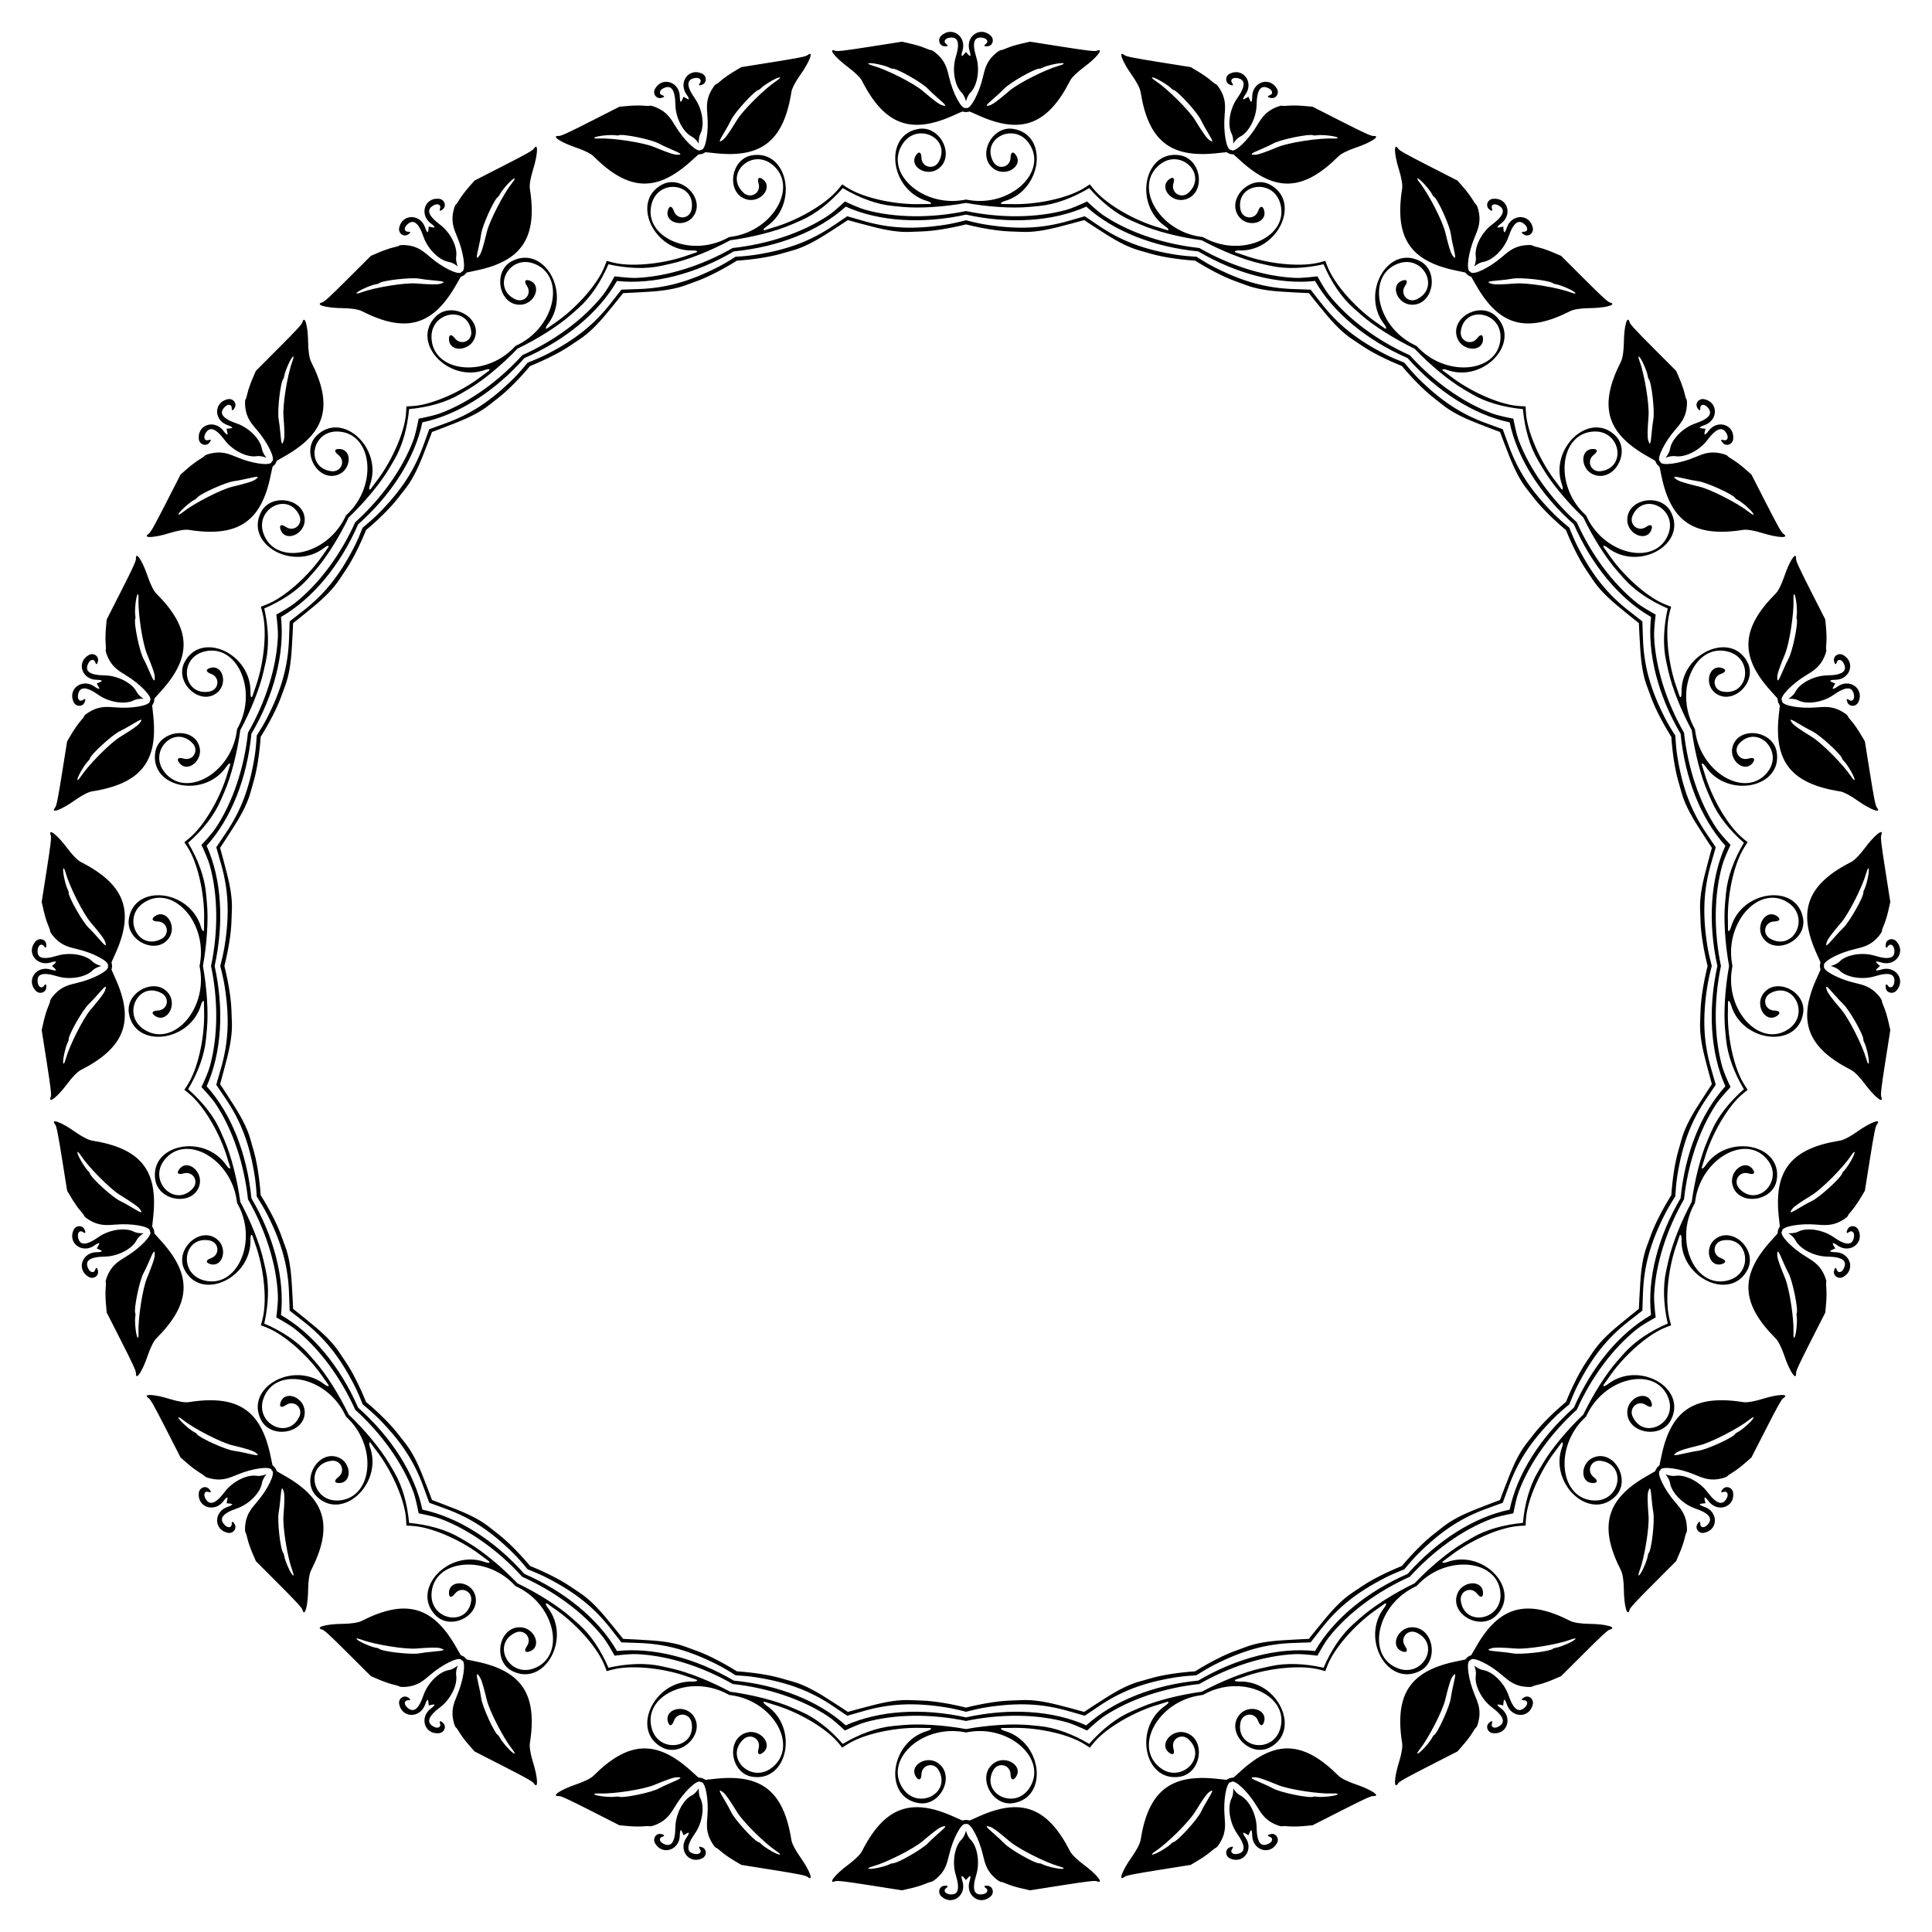 <?xml version="1.0" encoding="utf-8"?>

<!DOCTYPE svg PUBLIC "-//W3C//DTD SVG 1.1//EN" "http://www.w3.org/Graphics/SVG/1.1/DTD/svg11.dtd">
<svg version="1.1" id="Layer_1" xmlns="http://www.w3.org/2000/svg" xmlns:xlink="http://www.w3.org/1999/xlink" x="0px" y="0px"
	 viewBox="0 0 1654.535 1654.535" enable-background="new 0 0 1654.535 1654.535" xml:space="preserve">
<path id="path4166" d="M660.139,69.574c-3.246,1.877-6.724,4.265-7.728,5.307c-1.005,1.041-2.18,1.949-2.613,2.018
	c-3.505,0.555-20.912,19.621-23.794,26.062c-0.827,1.848-3.474,6.615-5.882,10.595c-4.618,7.631-4.864,9.028-1.102,6.26
	c2.255-1.659,5.296-5.932,12.177-17.112c5.143-8.355,23.522-26.616,33.429-33.213C671.129,65.159,667.66,65.224,660.139,69.574
	L660.139,69.574z M434.179,158.304c-2.507,2.788-5.076,6.134-5.71,7.435c-0.634,1.301-1.471,2.528-1.861,2.727
	c-3.162,1.611-13.825,25.123-14.576,32.139c-0.215,2.013-1.259,7.365-2.32,11.894c-2.034,8.684-1.836,10.089,0.886,6.294
	c1.632-2.275,3.203-7.278,6.294-20.037c2.309-9.536,14.146-32.582,21.529-41.917C443.266,150.709,439.987,151.843,434.179,158.304
	L434.179,158.304z M246.697,312.516c-1.523,3.427-2.932,7.403-3.133,8.836c-0.201,1.433-0.618,2.859-0.928,3.168
	c-2.509,2.509-5.385,28.166-3.931,35.07c0.417,1.981,1.078,7.394,1.469,12.029c0.749,8.888,1.371,10.162,2.788,5.712
	c0.849-2.667,0.797-7.912-0.206-21.001c-0.75-9.783,3.385-35.358,7.522-46.519C252.993,302.485,250.224,304.577,246.697,312.516
	L246.697,312.516z M116.045,517.116c-0.389,3.729-0.501,7.946-0.249,9.371c0.252,1.425,0.296,2.91,0.097,3.3
	c-1.611,3.162,3.582,28.451,7.098,34.568c1.009,1.755,3.31,6.699,5.114,10.986c3.459,8.221,4.445,9.241,4.417,4.571
	c-0.017-2.799-1.686-7.771-6.686-19.91c-3.737-9.072-7.707-34.674-7.221-46.566C118.933,505.63,116.946,508.475,116.045,517.116
	L116.045,517.116z M55.013,752.076c0.782,3.667,1.979,7.712,2.659,8.99c0.68,1.277,1.18,2.676,1.112,3.108
	c-0.555,3.505,12.199,25.952,17.433,30.683c1.502,1.357,5.218,5.348,8.259,8.868c5.83,6.75,7.083,7.415,5.613,2.982
	c-0.881-2.657-4.005-6.87-12.511-16.869c-6.357-7.473-18.044-30.595-21.257-42.056C54.21,740.26,53.2,743.579,55.013,752.076
	L55.013,752.076z M69.574,994.396c1.877,3.246,4.265,6.724,5.307,7.728c1.041,1.005,1.949,2.18,2.018,2.613
	c0.555,3.505,19.621,20.912,26.062,23.794c1.848,0.827,6.615,3.474,10.595,5.882c7.631,4.618,9.028,4.864,6.26,1.102
	c-1.659-2.255-5.932-5.296-17.112-12.177c-8.355-5.143-26.616-23.522-33.213-33.429C65.159,983.406,65.224,986.875,69.574,994.396
	L69.574,994.396z M158.304,1220.356c2.788,2.507,6.134,5.076,7.435,5.71c1.301,0.634,2.528,1.471,2.727,1.861
	c1.611,3.162,25.123,13.825,32.139,14.576c2.013,0.215,7.365,1.259,11.894,2.32c8.684,2.034,10.089,1.836,6.294-0.886
	c-2.275-1.632-7.278-3.203-20.037-6.293c-9.536-2.309-32.582-14.146-41.917-21.529
	C150.709,1211.269,151.843,1214.548,158.304,1220.356L158.304,1220.356z M312.516,1407.838c3.427,1.522,7.403,2.932,8.836,3.133
	c1.433,0.201,2.859,0.618,3.168,0.928c2.509,2.509,28.166,5.385,35.07,3.931c1.981-0.417,7.394-1.078,12.029-1.469
	c8.888-0.749,10.162-1.371,5.712-2.788c-2.667-0.849-7.912-0.797-21.001,0.206c-9.783,0.75-35.358-3.385-46.519-7.522
	C302.485,1401.542,304.577,1404.311,312.516,1407.838L312.516,1407.838z M517.116,1538.49c3.729,0.389,7.946,0.501,9.371,0.249
	s2.91-0.296,3.3-0.097c3.162,1.611,28.451-3.582,34.568-7.099c1.755-1.009,6.699-3.31,10.986-5.114
	c8.221-3.459,9.241-4.445,4.571-4.417c-2.799,0.017-7.771,1.686-19.91,6.686c-9.072,3.737-34.674,7.707-46.566,7.221
	C505.63,1535.602,508.475,1537.589,517.116,1538.49L517.116,1538.49z M752.076,1599.522c3.667-0.782,7.712-1.979,8.99-2.659
	c1.277-0.68,2.676-1.18,3.108-1.112c3.505,0.555,25.952-12.199,30.683-17.433c1.357-1.502,5.348-5.218,8.868-8.259
	c6.75-5.83,7.415-7.083,2.982-5.613c-2.657,0.881-6.87,4.005-16.869,12.511c-7.473,6.357-30.595,18.044-42.056,21.257
	C740.26,1600.325,743.579,1601.335,752.076,1599.522L752.076,1599.522z M994.396,1584.961c3.246-1.877,6.724-4.265,7.728-5.307
	s2.18-1.949,2.613-2.018c3.505-0.555,20.912-19.621,23.794-26.062c0.827-1.848,3.474-6.615,5.882-10.595
	c4.618-7.631,4.864-9.027,1.102-6.26c-2.255,1.659-5.296,5.932-12.177,17.112c-5.143,8.355-23.522,26.616-33.429,33.213
	C983.406,1589.376,986.875,1589.311,994.396,1584.961L994.396,1584.961z M1220.356,1496.231c2.507-2.788,5.076-6.134,5.71-7.435
	c0.634-1.301,1.471-2.528,1.861-2.727c3.162-1.611,13.825-25.123,14.576-32.139c0.215-2.013,1.259-7.365,2.32-11.894
	c2.034-8.684,1.836-10.089-0.886-6.294c-1.632,2.275-3.203,7.278-6.293,20.037c-2.309,9.536-14.146,32.582-21.529,41.917
	C1211.269,1503.826,1214.548,1502.692,1220.356,1496.231L1220.356,1496.231z M1407.838,1342.019
	c1.522-3.427,2.932-7.403,3.133-8.836c0.201-1.433,0.618-2.859,0.928-3.168c2.509-2.509,5.385-28.166,3.931-35.07
	c-0.417-1.981-1.078-7.394-1.469-12.029c-0.749-8.888-1.371-10.162-2.788-5.712c-0.849,2.667-0.797,7.912,0.206,21.001
	c0.75,9.783-3.385,35.358-7.522,46.519C1401.542,1352.05,1404.311,1349.958,1407.838,1342.019L1407.838,1342.019z M1538.49,1137.419
	c0.389-3.729,0.501-7.946,0.249-9.371s-0.296-2.91-0.097-3.3c1.611-3.162-3.582-28.451-7.099-34.568
	c-1.009-1.755-3.31-6.699-5.114-10.986c-3.459-8.221-4.445-9.241-4.417-4.571c0.017,2.799,1.686,7.771,6.686,19.91
	c3.737,9.072,7.707,34.674,7.221,46.566C1535.602,1148.905,1537.589,1146.06,1538.49,1137.419L1538.49,1137.419z M1599.522,902.459
	c-0.782-3.667-1.979-7.712-2.659-8.99s-1.18-2.676-1.112-3.108c0.555-3.505-12.199-25.952-17.433-30.683
	c-1.502-1.357-5.218-5.348-8.259-8.868c-5.83-6.75-7.083-7.415-5.613-2.983c0.881,2.657,4.005,6.87,12.511,16.869
	c6.357,7.473,18.044,30.595,21.257,42.056C1600.325,914.275,1601.335,910.956,1599.522,902.459L1599.522,902.459z M1584.961,660.139
	c-1.877-3.246-4.265-6.724-5.307-7.728s-1.949-2.18-2.018-2.613c-0.555-3.505-19.621-20.912-26.062-23.794
	c-1.848-0.827-6.615-3.474-10.595-5.882c-7.631-4.618-9.027-4.864-6.26-1.102c1.659,2.255,5.932,5.296,17.112,12.177
	c8.355,5.143,26.616,23.522,33.213,33.429C1589.376,671.129,1589.311,667.66,1584.961,660.139L1584.961,660.139z M1496.231,434.179
	c-2.788-2.507-6.134-5.076-7.435-5.71s-2.528-1.471-2.727-1.861c-1.611-3.162-25.123-13.825-32.139-14.576
	c-2.013-0.215-7.365-1.259-11.894-2.32c-8.684-2.034-10.089-1.836-6.294,0.886c2.275,1.632,7.278,3.203,20.037,6.294
	c9.536,2.309,32.582,14.146,41.917,21.529C1503.826,443.266,1502.692,439.987,1496.231,434.179L1496.231,434.179z M1342.019,246.697
	c-3.427-1.523-7.403-2.932-8.836-3.133c-1.433-0.201-2.859-0.618-3.168-0.928c-2.509-2.509-28.166-5.385-35.07-3.931
	c-1.981,0.417-7.394,1.078-12.029,1.469c-8.888,0.749-10.162,1.371-5.712,2.788c2.667,0.849,7.912,0.797,21.001-0.206
	c9.783-0.75,35.358,3.385,46.519,7.522C1352.05,252.993,1349.958,250.224,1342.019,246.697L1342.019,246.697z M1137.419,116.045
	c-3.729-0.389-7.946-0.501-9.371-0.249c-1.425,0.252-2.91,0.296-3.3,0.097c-3.162-1.611-28.451,3.582-34.568,7.098
	c-1.755,1.009-6.699,3.31-10.986,5.114c-8.221,3.459-9.241,4.445-4.571,4.417c2.799-0.017,7.771-1.686,19.91-6.686
	c9.072-3.737,34.674-7.707,46.566-7.221C1148.905,118.933,1146.06,116.946,1137.419,116.045L1137.419,116.045z M902.459,55.013
	c-3.667,0.782-7.712,1.979-8.99,2.659c-1.277,0.68-2.676,1.18-3.108,1.112c-3.505-0.555-25.952,12.199-30.683,17.433
	c-1.357,1.502-5.348,5.218-8.868,8.259c-6.75,5.83-7.415,7.083-2.983,5.613c2.657-0.881,6.87-4.005,16.869-12.511
	c7.473-6.357,30.595-18.044,42.056-21.257C914.275,54.21,910.956,53.2,902.459,55.013L902.459,55.013z M752.076,55.012
	c-8.497-1.813-11.816-0.802-4.293,1.307c11.461,3.213,34.583,14.9,42.056,21.257c10,8.506,14.212,11.63,16.869,12.511
	c4.433,1.47,3.767,0.218-2.982-5.613c-3.52-3.041-7.511-6.757-8.868-8.259c-4.731-5.235-27.178-17.988-30.683-17.433
	c-0.432,0.068-1.831-0.432-3.108-1.112C759.788,56.991,755.743,55.795,752.076,55.012L752.076,55.012z M517.116,116.045
	c-8.641,0.902-11.486,2.888-3.679,2.57c11.893-0.486,37.494,3.484,46.566,7.221c12.139,5,17.111,6.669,19.91,6.686
	c4.67,0.028,3.65-0.957-4.571-4.417c-4.288-1.804-9.232-4.105-10.986-5.114c-6.117-3.516-31.407-8.709-34.568-7.098
	c-0.39,0.199-1.875,0.155-3.3-0.097C525.063,115.543,520.845,115.656,517.116,116.045L517.116,116.045z M312.516,246.697
	c-7.94,3.528-10.031,6.296-2.705,3.581c11.16-4.137,36.736-8.272,46.519-7.522c13.09,1.004,18.334,1.055,21.001,0.206
	c4.45-1.416,3.176-2.038-5.712-2.788c-4.635-0.391-10.048-1.052-12.029-1.469c-6.904-1.454-32.561,1.422-35.07,3.931
	c-0.309,0.309-1.735,0.727-3.168,0.928C319.919,243.764,315.943,245.174,312.516,246.697L312.516,246.697z M158.304,434.179
	c-6.461,5.809-7.594,9.088-1.466,4.241c9.336-7.383,32.382-19.22,41.917-21.529c12.759-3.09,17.763-4.662,20.037-6.294
	c3.795-2.722,2.39-2.92-6.294-0.886c-4.529,1.061-9.882,2.105-11.894,2.32c-7.016,0.751-30.528,11.414-32.139,14.576
	c-0.199,0.39-1.426,1.228-2.727,1.861C164.438,429.102,161.092,431.672,158.304,434.179L158.304,434.179z M69.574,660.139
	c-4.35,7.521-4.414,10.99-0.084,4.487c6.597-9.907,24.858-28.285,33.213-33.429c11.18-6.882,15.453-9.923,17.112-12.177
	c2.768-3.762,1.371-3.516-6.26,1.102c-3.98,2.408-8.748,5.055-10.595,5.882c-6.44,2.882-25.507,20.289-26.062,23.794
	c-0.068,0.432-0.977,1.608-2.018,2.613C73.839,653.416,71.451,656.893,69.574,660.139L69.574,660.139z M55.012,902.459
	c-1.813,8.497-0.802,11.816,1.307,4.293c3.213-11.461,14.9-34.582,21.257-42.056c8.506-10,11.63-14.212,12.511-16.869
	c1.47-4.433,0.218-3.767-5.613,2.983c-3.041,3.52-6.757,7.511-8.259,8.868c-5.235,4.731-17.988,27.178-17.433,30.683
	c0.068,0.432-0.432,1.831-1.112,3.108C56.991,894.747,55.795,898.792,55.012,902.459L55.012,902.459z M116.045,1137.419
	c0.902,8.641,2.888,11.486,2.57,3.679c-0.486-11.892,3.484-37.494,7.221-46.566c5-12.139,6.669-17.11,6.686-19.91
	c0.028-4.67-0.957-3.65-4.417,4.571c-1.804,4.288-4.105,9.232-5.114,10.986c-3.516,6.117-8.709,31.407-7.098,34.568
	c0.199,0.39,0.155,1.875-0.097,3.3C115.543,1129.472,115.656,1133.69,116.045,1137.419L116.045,1137.419z M246.697,1342.019
	c3.528,7.939,6.296,10.031,3.581,2.705c-4.137-11.161-8.272-36.736-7.522-46.519c1.004-13.089,1.055-18.334,0.206-21.001
	c-1.416-4.45-2.038-3.176-2.788,5.712c-0.391,4.635-1.052,10.048-1.469,12.029c-1.454,6.904,1.422,32.561,3.931,35.07
	c0.309,0.309,0.727,1.735,0.928,3.168C243.764,1334.616,245.174,1338.592,246.697,1342.019L246.697,1342.019z M434.179,1496.231
	c5.809,6.461,9.088,7.594,4.241,1.466c-7.383-9.336-19.22-32.382-21.529-41.917c-3.09-12.759-4.662-17.763-6.294-20.037
	c-2.722-3.795-2.92-2.391-0.886,6.294c1.061,4.529,2.105,9.882,2.32,11.894c0.751,7.016,11.414,30.528,14.576,32.139
	c0.39,0.199,1.228,1.426,1.861,2.727S431.672,1493.443,434.179,1496.231L434.179,1496.231z M660.139,1584.961
	c7.521,4.35,10.99,4.415,4.487,0.084c-9.907-6.597-28.285-24.858-33.429-33.213c-6.882-11.18-9.923-15.453-12.177-17.112
	c-3.762-2.768-3.516-1.371,1.102,6.26c2.408,3.98,5.055,8.748,5.882,10.595c2.882,6.44,20.289,25.507,23.794,26.062
	c0.432,0.068,1.608,0.977,2.613,2.018S656.893,1583.084,660.139,1584.961L660.139,1584.961z M902.459,1599.522
	c8.497,1.813,11.816,0.802,4.293-1.307c-11.461-3.213-34.582-14.9-42.056-21.257c-10-8.506-14.212-11.63-16.869-12.511
	c-4.433-1.47-3.767-0.218,2.983,5.613c3.52,3.041,7.511,6.757,8.868,8.259c4.731,5.235,27.178,17.988,30.683,17.433
	c0.432-0.068,1.831,0.432,3.108,1.112S898.792,1598.74,902.459,1599.522L902.459,1599.522z M1137.419,1538.49
	c8.641-0.902,11.486-2.888,3.679-2.569c-11.892,0.485-37.494-3.484-46.566-7.221c-12.139-5-17.11-6.669-19.91-6.686
	c-4.67-0.028-3.65,0.957,4.571,4.417c4.288,1.804,9.232,4.105,10.986,5.114c6.117,3.516,31.407,8.709,34.568,7.099
	c0.39-0.199,1.875-0.155,3.3,0.097S1133.69,1538.879,1137.419,1538.49L1137.419,1538.49z M1342.019,1407.838
	c7.939-3.528,10.031-6.296,2.705-3.581c-11.161,4.137-36.736,8.272-46.519,7.522c-13.089-1.004-18.334-1.055-21.001-0.206
	c-4.45,1.417-3.176,2.038,5.712,2.788c4.635,0.391,10.048,1.052,12.029,1.469c6.904,1.454,32.561-1.422,35.07-3.931
	c0.309-0.309,1.735-0.727,3.168-0.928C1334.616,1410.771,1338.592,1409.361,1342.019,1407.838L1342.019,1407.838z
	 M1496.231,1220.356c6.461-5.809,7.594-9.088,1.466-4.241c-9.336,7.383-32.382,19.22-41.917,21.529
	c-12.759,3.09-17.763,4.662-20.037,6.293c-3.795,2.722-2.391,2.92,6.294,0.886c4.529-1.061,9.882-2.105,11.894-2.32
	c7.016-0.751,30.528-11.414,32.139-14.576c0.199-0.39,1.426-1.227,2.727-1.861
	C1490.097,1225.433,1493.443,1222.863,1496.231,1220.356L1496.231,1220.356z M1584.961,994.396c4.35-7.521,4.415-10.99,0.084-4.487
	c-6.597,9.907-24.858,28.285-33.213,33.429c-11.18,6.882-15.453,9.923-17.112,12.177c-2.768,3.762-1.371,3.516,6.26-1.102
	c3.98-2.408,8.748-5.055,10.595-5.882c6.44-2.882,25.507-20.289,26.062-23.794c0.068-0.432,0.977-1.608,2.018-2.613
	S1583.084,997.642,1584.961,994.396L1584.961,994.396z M1599.522,752.076c1.813-8.497,0.802-11.816-1.307-4.293
	c-3.213,11.461-14.9,34.583-21.257,42.056c-8.506,10-11.63,14.212-12.511,16.869c-1.47,4.433-0.218,3.767,5.613-2.982
	c3.041-3.52,6.757-7.511,8.259-8.868c5.235-4.731,17.988-27.178,17.433-30.683c-0.068-0.432,0.432-1.831,1.112-3.108
	C1597.544,759.788,1598.74,755.743,1599.522,752.076L1599.522,752.076z M1538.49,517.116c-0.902-8.641-2.888-11.486-2.569-3.679
	c0.485,11.893-3.484,37.494-7.221,46.566c-5,12.139-6.669,17.111-6.686,19.91c-0.028,4.67,0.957,3.65,4.417-4.571
	c1.804-4.288,4.105-9.232,5.114-10.986c3.516-6.117,8.709-31.407,7.099-34.568c-0.199-0.39-0.155-1.875,0.097-3.3
	S1538.879,520.845,1538.49,517.116L1538.49,517.116z M1407.838,312.516c-3.528-7.94-6.296-10.031-3.581-2.705
	c4.137,11.16,8.272,36.736,7.522,46.519c-1.004,13.09-1.055,18.334-0.206,21.001c1.417,4.45,2.038,3.176,2.788-5.712
	c0.391-4.635,1.052-10.048,1.469-12.029c1.454-6.904-1.422-32.561-3.931-35.07c-0.309-0.309-0.727-1.735-0.928-3.168
	C1410.771,319.919,1409.361,315.943,1407.838,312.516L1407.838,312.516z M1220.356,158.304c-5.809-6.461-9.088-7.594-4.241-1.466
	c7.383,9.336,19.22,32.382,21.529,41.917c3.09,12.759,4.662,17.763,6.293,20.037c2.722,3.795,2.92,2.39,0.886-6.294
	c-1.061-4.529-2.105-9.882-2.32-11.894c-0.751-7.016-11.414-30.528-14.576-32.139c-0.39-0.199-1.227-1.426-1.861-2.727
	C1225.433,164.438,1222.863,161.092,1220.356,158.304L1220.356,158.304z M994.396,69.574c-7.521-4.35-10.99-4.414-4.487-0.084
	c9.907,6.597,28.285,24.858,33.429,33.213c6.882,11.18,9.923,15.453,12.177,17.112c3.762,2.768,3.516,1.371-1.102-6.26
	c-2.408-3.98-5.055-8.748-5.882-10.595c-2.882-6.44-20.289-25.507-23.794-26.062c-0.432-0.068-1.608-0.977-2.613-2.018
	C1001.119,73.839,997.642,71.451,994.396,69.574L994.396,69.574z M724.269,176.96c-23.316,21.086-57.927,34.636-95.845,38.329
	c-32.847,19.3-68.813,28.682-100.07,25.328c-15.659,27.259-44.389,50.841-79.31,66.071c-25.276,28.506-56.581,48.542-87.345,55.011
	c-6.469,30.764-26.505,62.07-55.011,87.345c-15.23,34.921-38.812,63.651-66.071,79.31c3.354,31.257-6.028,67.222-25.328,100.07
	c-3.693,37.918-17.243,72.529-38.329,95.845c12.849,28.691,15.04,65.795,6.835,102.999c8.205,37.204,6.014,74.308-6.835,102.999
	c21.086,23.316,34.636,57.927,38.329,95.845c19.3,32.847,28.682,68.813,25.328,100.07c27.259,15.659,50.841,44.389,66.071,79.31
	c28.506,25.276,48.542,56.581,55.011,87.345c30.764,6.469,62.07,26.505,87.345,55.011c34.921,15.23,63.651,38.812,79.31,66.071
	c31.257-3.354,67.222,6.028,100.07,25.328c37.918,3.693,72.529,17.243,95.845,38.329c28.691-12.849,65.795-15.04,102.999-6.835
	c37.204-8.205,74.308-6.014,102.999,6.835c23.316-21.086,57.927-34.636,95.845-38.329c32.847-19.3,68.813-28.682,100.07-25.328
	c15.659-27.259,44.389-50.841,79.31-66.071c25.276-28.506,56.581-48.542,87.345-55.011c6.469-30.764,26.505-62.069,55.011-87.345
	c15.23-34.921,38.812-63.651,66.071-79.31c-3.354-31.257,6.028-67.222,25.328-100.07c3.693-37.918,17.243-72.529,38.329-95.845
	c-12.849-28.691-15.04-65.795-6.835-102.999c-8.205-37.204-6.014-74.308,6.835-102.999c-21.086-23.316-34.636-57.927-38.329-95.845
	c-19.3-32.847-28.682-68.813-25.328-100.07c-27.259-15.659-50.841-44.389-66.071-79.31c-28.506-25.276-48.542-56.581-55.011-87.345
	c-30.764-6.469-62.069-26.505-87.345-55.011c-34.921-15.23-63.651-38.812-79.31-66.071c-31.257,3.354-67.222-6.028-100.07-25.328
	c-37.918-3.693-72.529-17.243-95.845-38.329c-28.691,12.849-65.795,15.04-102.999,6.835C790.064,192,752.96,189.809,724.269,176.96z
	 M827.267,92.304c0.139,0.139,0.307,0.229,0.505,0.26c3.663,0.58,10.776-12.85,13.888-26.223c1.87-8.035,3.213-11.437,6.092-15.434
	c2.628-3.648,8.219-8.272,9.716-8.034c0.391,0.062,2.727-0.759,5.191-1.824c2.464-1.065,7.854-2.705,11.978-3.644l7.498-1.707
	l27.407,4.309c21.289,3.347,27.906,4.121,29.642,3.466c6.772-2.554,0.319,5.71-11.027,14.121
	c-5.709,4.233-10.368,8.803-11.76,11.538c-19.12,37.554-41.518,46.171-77.871,29.958l-8.033-3.583l-3.224,0.543l-3.224-0.543
	l-8.033,3.583c-36.353,16.213-58.751,7.597-77.871-29.958c-1.393-2.736-6.051-7.306-11.76-11.538
	c-11.345-8.41-17.799-16.675-11.026-14.121c1.737,0.655,8.353-0.119,29.642-3.466l27.407-4.309l7.498,1.707
	c4.124,0.939,9.514,2.579,11.978,3.644c2.464,1.065,4.8,1.886,5.191,1.824c1.497-0.237,7.088,4.386,9.716,8.034
	c2.879,3.997,4.222,7.399,6.092,15.434c3.112,13.374,10.225,26.804,13.888,26.223C826.961,92.533,827.128,92.444,827.267,92.304z
	 M1054.384,128.276c0.089,0.175,0.221,0.312,0.4,0.403c3.305,1.684,14.219-8.891,21.312-20.648
	c4.261-7.064,6.59-9.885,10.563-12.796c3.627-2.658,10.372-5.327,11.723-4.639c0.353,0.18,2.828,0.121,5.5-0.131
	c2.673-0.252,8.305-0.146,12.517,0.235l7.658,0.693l24.734,12.567c19.213,9.762,25.267,12.542,27.121,12.456
	c7.23-0.336-1.461,5.529-14.85,10.022c-6.738,2.261-12.58,5.168-14.75,7.339c-29.789,29.808-53.754,31.081-83.317,4.428l-6.533-5.89
	l-3.234-0.48l-2.898-1.513l-8.747,0.925c-39.584,4.186-58.223-10.93-64.802-52.555c-0.479-3.032-3.497-8.818-7.619-14.608
	c-8.191-11.505-11.775-21.359-6.123-16.837c1.449,1.16,7.981,2.468,29.263,5.864l27.397,4.371l6.603,3.941
	c3.632,2.167,8.251,5.392,10.265,7.167s3.982,3.277,4.373,3.339c1.497,0.237,5.385,6.361,6.757,10.644
	c1.503,4.691,1.729,8.341,1.024,16.561c-1.173,13.681,1.442,28.651,5.105,29.232
	C1054.021,128.399,1054.208,128.366,1054.384,128.276z M1259.268,232.67c0.031,0.194,0.114,0.365,0.256,0.507
	c2.623,2.623,16.27-4.062,26.649-13.052c6.236-5.401,9.322-7.364,14-8.906c4.271-1.407,11.511-1.861,12.583-0.789
	c0.28,0.28,2.652,0.989,5.272,1.575s7.944,2.428,11.832,4.092l7.069,3.026l19.64,19.595c15.256,15.221,20.154,19.736,21.944,20.227
	c6.98,1.914-3.099,4.807-17.22,4.943c-7.107,0.068-13.562,1.028-16.297,2.422c-37.542,19.143-60.728,12.949-80.608-21.535
	l-4.393-7.62l-2.928-1.455l-2.289-2.335l-8.605-1.823c-38.94-8.251-51.996-28.387-45.39-70.008
	c0.481-3.032-0.601-9.467-2.732-16.247c-4.235-13.473-4.598-23.952-0.621-17.905c1.02,1.551,6.827,4.814,26.018,14.62l24.705,12.623
	l5.062,5.788c2.784,3.183,6.181,7.678,7.548,9.988c1.367,2.31,2.774,4.347,3.127,4.527c1.351,0.688,3.156,7.714,3.138,12.211
	c-0.02,4.926-0.933,8.467-4.144,16.067c-5.343,12.649-7.483,27.695-4.178,29.378C1258.885,232.674,1259.074,232.701,1259.268,232.67
	z M1421.865,395.267c-0.031,0.194-0.005,0.383,0.087,0.561c1.684,3.305,16.729,1.165,29.378-4.178
	c7.6-3.21,11.141-4.124,16.067-4.144c4.496-0.018,11.523,1.787,12.211,3.138c0.18,0.353,2.217,1.76,4.527,3.127
	s6.805,4.764,9.989,7.548l5.788,5.062l12.623,24.705c9.806,19.191,13.069,24.998,14.62,26.018c6.047,3.978-4.432,3.614-17.905-0.621
	c-6.78-2.131-13.215-3.213-16.247-2.732c-41.621,6.605-61.757-6.451-70.008-45.39l-1.823-8.605l-2.335-2.289l-1.455-2.928
	l-7.62-4.393c-34.484-19.88-40.679-43.065-21.535-80.608c1.395-2.735,2.354-9.19,2.422-16.296
	c0.136-14.122,3.028-24.201,4.943-17.221c0.491,1.79,5.006,6.688,20.227,21.944l19.595,19.64l3.026,7.069
	c1.664,3.888,3.506,9.212,4.092,11.832c0.586,2.62,1.295,4.992,1.575,5.272c1.072,1.072,0.618,8.312-0.789,12.583
	c-1.541,4.678-3.504,7.764-8.906,14c-8.99,10.379-15.675,24.027-13.052,26.649C1421.5,395.153,1421.671,395.236,1421.865,395.267z
	 M1526.259,600.151c-0.09,0.175-0.123,0.362-0.091,0.561c0.58,3.663,15.55,6.277,29.232,5.105c8.22-0.705,11.87-0.479,16.561,1.024
	c4.282,1.372,10.406,5.26,10.644,6.757c0.062,0.391,1.564,2.359,3.339,4.373s5,6.633,7.167,10.265l3.941,6.603l4.371,27.397
	c3.396,21.282,4.704,27.813,5.864,29.263c4.522,5.651-5.332,2.068-16.837-6.123c-5.79-4.122-11.576-7.14-14.608-7.619
	c-41.625-6.579-56.741-25.219-52.555-64.802l0.925-8.747l-1.513-2.898l-0.48-3.234l-5.89-6.533
	c-26.653-29.563-25.38-53.528,4.428-83.317c2.171-2.17,5.078-8.012,7.339-14.75c4.493-13.389,10.359-22.08,10.022-14.85
	c-0.086,1.854,2.694,7.907,12.456,27.121l12.567,24.734l0.693,7.658c0.381,4.212,0.487,9.845,0.235,12.517s-0.311,5.148-0.131,5.5
	c0.688,1.351-1.981,8.096-4.639,11.723c-2.911,3.973-5.732,6.301-12.796,10.563c-11.758,7.093-22.332,18.007-20.648,21.312
	C1525.947,599.93,1526.083,600.062,1526.259,600.151z M1562.231,827.267c-0.139,0.139-0.229,0.307-0.26,0.505
	c-0.58,3.663,12.849,10.776,26.223,13.888c8.035,1.87,11.437,3.213,15.434,6.092c3.648,2.628,8.272,8.219,8.034,9.716
	c-0.062,0.391,0.759,2.727,1.824,5.191c1.065,2.464,2.705,7.854,3.644,11.978l1.707,7.498l-4.309,27.407
	c-3.347,21.289-4.121,27.906-3.466,29.642c2.554,6.772-5.71,0.319-14.121-11.027c-4.233-5.709-8.803-10.368-11.538-11.76
	c-37.554-19.12-46.171-41.518-29.958-77.871l3.583-8.033l-0.543-3.224l0.543-3.224l-3.583-8.033
	c-16.213-36.353-7.597-58.751,29.958-77.871c2.736-1.393,7.306-6.051,11.538-11.76c8.41-11.345,16.675-17.799,14.121-11.026
	c-0.655,1.737,0.119,8.353,3.466,29.642l4.309,27.407l-1.707,7.498c-0.939,4.124-2.579,9.514-3.644,11.978
	c-1.065,2.464-1.886,4.8-1.824,5.191c0.237,1.497-4.386,7.088-8.034,9.716c-3.997,2.879-7.399,4.222-15.434,6.092
	c-13.374,3.112-26.804,10.225-26.223,13.888C1562.002,826.961,1562.091,827.128,1562.231,827.267z M1526.259,1054.384
	c-0.176,0.089-0.312,0.221-0.403,0.4c-1.684,3.305,8.891,14.219,20.648,21.312c7.064,4.261,9.885,6.59,12.796,10.563
	c2.658,3.627,5.327,10.372,4.639,11.723c-0.18,0.353-0.121,2.828,0.131,5.5s0.146,8.305-0.235,12.517l-0.693,7.658l-12.567,24.734
	c-9.762,19.213-12.542,25.267-12.456,27.121c0.336,7.23-5.529-1.461-10.022-14.85c-2.261-6.738-5.168-12.58-7.339-14.75
	c-29.808-29.789-31.081-53.754-4.428-83.317l5.89-6.533l0.48-3.234l1.513-2.898l-0.925-8.747
	c-4.186-39.584,10.93-58.223,52.555-64.802c3.032-0.479,8.818-3.497,14.608-7.619c11.505-8.191,21.359-11.775,16.837-6.123
	c-1.16,1.449-2.468,7.981-5.864,29.263l-4.371,27.397l-3.941,6.603c-2.167,3.632-5.392,8.251-7.167,10.265s-3.277,3.982-3.339,4.373
	c-0.237,1.497-6.361,5.385-10.644,6.757c-4.691,1.503-8.341,1.729-16.561,1.024c-13.681-1.173-28.651,1.442-29.232,5.105
	C1526.136,1054.021,1526.169,1054.208,1526.259,1054.384z M1421.865,1259.268c-0.194,0.031-0.365,0.114-0.507,0.256
	c-2.623,2.623,4.062,16.27,13.052,26.649c5.401,6.236,7.365,9.322,8.906,14c1.407,4.271,1.861,11.511,0.789,12.583
	c-0.28,0.28-0.989,2.652-1.575,5.272c-0.586,2.62-2.428,7.944-4.092,11.832l-3.026,7.069l-19.595,19.64
	c-15.221,15.256-19.736,20.154-20.227,21.944c-1.914,6.98-4.807-3.099-4.943-17.22c-0.068-7.107-1.028-13.562-2.422-16.297
	c-19.143-37.542-12.949-60.728,21.535-80.608l7.62-4.393l1.455-2.928l2.335-2.289l1.823-8.605
	c8.251-38.94,28.387-51.996,70.008-45.39c3.032,0.481,9.467-0.601,16.247-2.732c13.473-4.235,23.952-4.598,17.905-0.621
	c-1.551,1.02-4.814,6.827-14.62,26.018l-12.623,24.705l-5.788,5.062c-3.184,2.784-7.678,6.181-9.989,7.548s-4.347,2.774-4.527,3.127
	c-0.688,1.351-7.714,3.156-12.211,3.138c-4.926-0.02-8.467-0.933-16.067-4.144c-12.649-5.343-27.695-7.483-29.378-4.178
	C1421.861,1258.885,1421.834,1259.074,1421.865,1259.268z M1259.268,1421.865c-0.194-0.031-0.383-0.005-0.561,0.087
	c-3.305,1.684-1.165,16.729,4.178,29.378c3.21,7.6,4.124,11.141,4.144,16.067c0.018,4.496-1.787,11.523-3.138,12.211
	c-0.353,0.18-1.76,2.217-3.127,4.527s-4.764,6.805-7.548,9.989l-5.062,5.788l-24.705,12.623
	c-19.191,9.806-24.998,13.069-26.018,14.62c-3.978,6.047-3.614-4.432,0.621-17.905c2.131-6.78,3.214-13.215,2.732-16.247
	c-6.605-41.621,6.45-61.757,45.39-70.008l8.605-1.823l2.289-2.335l2.928-1.455l4.393-7.62c19.88-34.484,43.065-40.679,80.608-21.535
	c2.735,1.395,9.19,2.354,16.297,2.422c14.122,0.136,24.201,3.028,17.22,4.943c-1.79,0.491-6.688,5.006-21.944,20.227l-19.64,19.595
	l-7.069,3.026c-3.888,1.664-9.212,3.506-11.832,4.092c-2.62,0.586-4.992,1.295-5.272,1.575c-1.072,1.072-8.312,0.618-12.583-0.789
	c-4.678-1.541-7.764-3.504-14-8.906c-10.379-8.99-24.027-15.675-26.649-13.052C1259.382,1421.5,1259.299,1421.671,1259.268,1421.865
	z M1054.384,1526.259c-0.175-0.09-0.362-0.123-0.561-0.091c-3.663,0.58-6.277,15.55-5.105,29.232
	c0.705,8.22,0.479,11.87-1.024,16.561c-1.372,4.282-5.26,10.406-6.757,10.644c-0.391,0.062-2.359,1.564-4.373,3.339
	s-6.634,5-10.265,7.167l-6.603,3.941l-27.397,4.371c-21.282,3.396-27.813,4.704-29.263,5.864c-5.651,4.522-2.068-5.332,6.123-16.837
	c4.122-5.79,7.14-11.576,7.619-14.608c6.579-41.625,25.219-56.741,64.802-52.555l8.747,0.925l2.898-1.513l3.234-0.48l6.533-5.89
	c29.563-26.653,53.528-25.38,83.317,4.428c2.17,2.171,8.012,5.078,14.75,7.339c13.389,4.493,22.08,10.359,14.85,10.022
	c-1.854-0.086-7.907,2.694-27.121,12.456l-24.734,12.567l-7.658,0.693c-4.212,0.381-9.845,0.487-12.517,0.235
	s-5.148-0.311-5.5-0.131c-1.351,0.688-8.096-1.981-11.723-4.639c-3.973-2.911-6.301-5.732-10.563-12.796
	c-7.093-11.758-18.007-22.332-21.312-20.648C1054.605,1525.947,1054.473,1526.083,1054.384,1526.259z M827.267,1562.231
	c-0.139-0.139-0.307-0.229-0.505-0.26c-3.663-0.58-10.776,12.849-13.888,26.223c-1.87,8.035-3.213,11.437-6.092,15.434
	c-2.628,3.648-8.219,8.272-9.716,8.034c-0.391-0.062-2.727,0.759-5.191,1.824c-2.464,1.065-7.854,2.705-11.978,3.644l-7.498,1.707
	l-27.407-4.309c-21.289-3.347-27.906-4.121-29.642-3.466c-6.772,2.554-0.319-5.71,11.026-14.121
	c5.71-4.233,10.368-8.803,11.76-11.538c19.12-37.554,41.518-46.171,77.871-29.958l8.033,3.583l3.224-0.543l3.224,0.543l8.033-3.583
	c36.353-16.213,58.751-7.597,77.871,29.958c1.393,2.736,6.051,7.306,11.76,11.538c11.345,8.41,17.799,16.675,11.027,14.121
	c-1.737-0.655-8.353,0.119-29.642,3.466l-27.407,4.309l-7.498-1.707c-4.124-0.939-9.514-2.579-11.978-3.644
	c-2.464-1.065-4.8-1.886-5.191-1.824c-1.497,0.237-7.088-4.386-9.716-8.034c-2.879-3.997-4.222-7.399-6.092-15.434
	c-3.112-13.374-10.225-26.804-13.888-26.223C827.574,1562.002,827.406,1562.091,827.267,1562.231z M600.151,1526.259
	c-0.089-0.176-0.221-0.312-0.4-0.403c-3.305-1.684-14.219,8.891-21.312,20.648c-4.261,7.064-6.59,9.885-10.563,12.796
	c-3.627,2.658-10.372,5.327-11.723,4.639c-0.353-0.18-2.828-0.121-5.5,0.131s-8.305,0.146-12.517-0.235l-7.658-0.693l-24.734-12.567
	c-19.213-9.762-25.267-12.542-27.121-12.456c-7.23,0.336,1.461-5.529,14.85-10.022c6.738-2.261,12.58-5.168,14.75-7.339
	c29.789-29.808,53.754-31.081,83.317-4.428l6.533,5.89l3.234,0.48l2.898,1.513l8.747-0.925c39.584-4.186,58.223,10.93,64.802,52.555
	c0.479,3.032,3.497,8.818,7.619,14.608c8.191,11.505,11.775,21.359,6.123,16.837c-1.449-1.16-7.981-2.468-29.263-5.864
	l-27.397-4.371l-6.603-3.941c-3.632-2.167-8.251-5.392-10.265-7.167s-3.982-3.277-4.373-3.339
	c-1.497-0.237-5.385-6.361-6.757-10.644c-1.503-4.691-1.729-8.341-1.024-16.561c1.173-13.681-1.441-28.651-5.105-29.232
	C600.514,1526.136,600.327,1526.169,600.151,1526.259z M395.267,1421.865c-0.031-0.194-0.114-0.365-0.256-0.507
	c-2.623-2.623-16.27,4.062-26.649,13.052c-6.236,5.401-9.322,7.365-14,8.906c-4.271,1.407-11.511,1.861-12.583,0.789
	c-0.28-0.28-2.652-0.989-5.272-1.575c-2.62-0.586-7.944-2.428-11.832-4.092l-7.069-3.026l-19.64-19.595
	c-15.256-15.221-20.154-19.736-21.944-20.227c-6.98-1.914,3.099-4.807,17.221-4.943c7.107-0.068,13.562-1.028,16.296-2.422
	c37.542-19.143,60.728-12.949,80.608,21.535l4.393,7.62l2.928,1.455l2.289,2.335l8.605,1.823
	c38.94,8.251,51.996,28.387,45.39,70.008c-0.481,3.032,0.601,9.467,2.732,16.247c4.235,13.473,4.598,23.952,0.621,17.905
	c-1.02-1.551-6.827-4.814-26.018-14.62l-24.705-12.623l-5.062-5.788c-2.784-3.184-6.181-7.678-7.548-9.989s-2.774-4.347-3.127-4.527
	c-1.351-0.688-3.156-7.714-3.138-12.211c0.02-4.926,0.933-8.467,4.144-16.067c5.343-12.649,7.483-27.695,4.178-29.378
	C395.65,1421.861,395.461,1421.834,395.267,1421.865z M232.67,1259.268c0.031-0.194,0.005-0.383-0.087-0.561
	c-1.684-3.305-16.729-1.165-29.378,4.178c-7.6,3.21-11.141,4.124-16.067,4.144c-4.496,0.018-11.523-1.787-12.211-3.138
	c-0.18-0.353-2.217-1.76-4.527-3.127c-2.31-1.367-6.805-4.764-9.988-7.548l-5.788-5.062L142,1223.448
	c-9.806-19.191-13.069-24.998-14.62-26.018c-6.047-3.978,4.432-3.614,17.905,0.621c6.78,2.131,13.215,3.214,16.247,2.732
	c41.621-6.605,61.757,6.45,70.008,45.39l1.823,8.605l2.335,2.289l1.455,2.928l7.62,4.393c34.484,19.88,40.679,43.065,21.535,80.608
	c-1.395,2.735-2.354,9.19-2.422,16.297c-0.136,14.122-3.028,24.201-4.943,17.22c-0.491-1.79-5.006-6.688-20.227-21.944
	l-19.595-19.64l-3.026-7.069c-1.664-3.888-3.506-9.212-4.092-11.832s-1.295-4.992-1.575-5.272
	c-1.072-1.072-0.618-8.312,0.789-12.583c1.541-4.678,3.504-7.764,8.906-14c8.99-10.379,15.675-24.027,13.052-26.649
	C233.035,1259.382,232.864,1259.299,232.67,1259.268z M128.276,1054.384c0.09-0.175,0.123-0.362,0.091-0.561
	c-0.58-3.663-15.55-6.277-29.232-5.105c-8.22,0.705-11.87,0.479-16.561-1.024c-4.282-1.372-10.406-5.26-10.644-6.757
	c-0.062-0.391-1.564-2.359-3.339-4.373s-5-6.634-7.167-10.265l-3.941-6.603l-4.371-27.397c-3.396-21.282-4.704-27.813-5.864-29.263
	c-4.522-5.651,5.332-2.068,16.837,6.123c5.79,4.122,11.576,7.14,14.608,7.619c41.625,6.579,56.741,25.219,52.555,64.802
	l-0.925,8.747l1.513,2.898l0.48,3.234l5.89,6.533c26.653,29.563,25.38,53.528-4.428,83.317c-2.171,2.17-5.078,8.012-7.339,14.75
	c-4.493,13.389-10.359,22.08-10.022,14.85c0.086-1.854-2.694-7.907-12.456-27.121l-12.567-24.734l-0.693-7.658
	c-0.381-4.212-0.487-9.845-0.235-12.517c0.252-2.673,0.311-5.148,0.131-5.5c-0.688-1.351,1.981-8.096,4.639-11.723
	c2.911-3.973,5.732-6.301,12.796-10.563c11.758-7.093,22.332-18.007,20.648-21.312
	C128.588,1054.605,128.451,1054.473,128.276,1054.384z M92.304,827.267c0.139-0.139,0.229-0.307,0.26-0.505
	c0.58-3.663-12.85-10.776-26.223-13.888c-8.035-1.87-11.437-3.213-15.434-6.092c-3.648-2.628-8.272-8.219-8.034-9.716
	c0.062-0.391-0.759-2.727-1.824-5.191c-1.065-2.464-2.705-7.854-3.644-11.978l-1.707-7.498l4.309-27.407
	c3.347-21.289,4.121-27.906,3.466-29.642c-2.554-6.772,5.71-0.319,14.121,11.026c4.233,5.71,8.803,10.368,11.538,11.76
	c37.554,19.12,46.171,41.518,29.958,77.871l-3.583,8.033l0.543,3.224l-0.543,3.224l3.583,8.033
	c16.213,36.353,7.597,58.751-29.958,77.871c-2.736,1.393-7.306,6.051-11.538,11.76c-8.41,11.345-16.675,17.799-14.121,11.027
	c0.655-1.737-0.119-8.353-3.466-29.642l-4.309-27.407l1.707-7.498c0.939-4.124,2.579-9.514,3.644-11.978
	c1.065-2.464,1.886-4.8,1.824-5.191c-0.237-1.497,4.386-7.088,8.034-9.716c3.997-2.879,7.399-4.222,15.434-6.092
	c13.374-3.112,26.804-10.225,26.223-13.888C92.533,827.574,92.444,827.406,92.304,827.267z M128.276,600.151
	c0.175-0.089,0.312-0.221,0.403-0.4c1.684-3.305-8.891-14.219-20.648-21.312c-7.064-4.261-9.885-6.59-12.796-10.563
	c-2.658-3.627-5.327-10.372-4.639-11.723c0.18-0.353,0.121-2.828-0.131-5.5c-0.252-2.673-0.146-8.305,0.235-12.517l0.693-7.658
	l12.567-24.734c9.762-19.213,12.542-25.267,12.456-27.121c-0.336-7.23,5.529,1.461,10.022,14.85
	c2.261,6.738,5.168,12.58,7.339,14.75c29.808,29.789,31.081,53.754,4.428,83.317l-5.89,6.533l-0.48,3.234l-1.513,2.898l0.925,8.747
	c4.186,39.584-10.93,58.223-52.555,64.802c-3.032,0.479-8.818,3.497-14.608,7.619c-11.505,8.191-21.359,11.775-16.837,6.123
	c1.16-1.449,2.468-7.981,5.864-29.263l4.371-27.397l3.941-6.603c2.167-3.632,5.392-8.251,7.167-10.265s3.277-3.982,3.339-4.373
	c0.237-1.497,6.361-5.385,10.644-6.757c4.691-1.503,8.341-1.729,16.561-1.024c13.681,1.173,28.651-1.441,29.232-5.105
	C128.399,600.514,128.366,600.327,128.276,600.151z M232.67,395.267c0.194-0.031,0.365-0.114,0.507-0.256
	c2.623-2.623-4.062-16.27-13.052-26.649c-5.401-6.236-7.364-9.322-8.906-14c-1.407-4.271-1.861-11.511-0.789-12.583
	c0.28-0.28,0.989-2.652,1.575-5.272c0.586-2.62,2.428-7.944,4.092-11.832l3.026-7.069l19.595-19.64
	c15.221-15.256,19.736-20.154,20.227-21.944c1.914-6.98,4.807,3.099,4.943,17.221c0.068,7.107,1.028,13.562,2.422,16.296
	c19.143,37.542,12.949,60.728-21.535,80.608l-7.62,4.393l-1.455,2.928l-2.335,2.289l-1.823,8.605
	c-8.251,38.94-28.387,51.996-70.008,45.39c-3.032-0.481-9.467,0.601-16.247,2.732c-13.473,4.235-23.952,4.598-17.905,0.621
	c1.551-1.02,4.814-6.827,14.62-26.018l12.623-24.705l5.788-5.062c3.183-2.784,7.678-6.181,9.988-7.548
	c2.31-1.367,4.347-2.774,4.527-3.127c0.688-1.351,7.714-3.156,12.211-3.138c4.926,0.02,8.467,0.933,16.067,4.144
	c12.649,5.343,27.695,7.483,29.378,4.178C232.674,395.65,232.701,395.461,232.67,395.267z M395.267,232.67
	c0.194,0.031,0.383,0.005,0.561-0.087c3.305-1.684,1.165-16.729-4.178-29.378c-3.21-7.6-4.124-11.141-4.144-16.067
	c-0.018-4.496,1.787-11.523,3.138-12.211c0.353-0.18,1.76-2.217,3.127-4.527c1.367-2.31,4.764-6.805,7.548-9.988l5.062-5.788
	L431.087,142c19.191-9.806,24.998-13.069,26.018-14.62c3.978-6.047,3.614,4.432-0.621,17.905c-2.131,6.78-3.213,13.215-2.732,16.247
	c6.605,41.621-6.451,61.757-45.39,70.008l-8.605,1.823l-2.289,2.335l-2.928,1.455l-4.393,7.62
	c-19.88,34.484-43.065,40.679-80.608,21.535c-2.735-1.395-9.19-2.354-16.296-2.422c-14.122-0.136-24.201-3.028-17.221-4.943
	c1.79-0.491,6.688-5.006,21.944-20.227l19.64-19.595l7.069-3.026c3.888-1.664,9.212-3.506,11.832-4.092
	c2.62-0.586,4.992-1.295,5.272-1.575c1.072-1.072,8.312-0.618,12.583,0.789c4.678,1.541,7.764,3.504,14,8.906
	c10.379,8.99,24.027,15.675,26.649,13.052C395.153,233.035,395.236,232.864,395.267,232.67z M600.151,128.276
	c0.175,0.09,0.362,0.123,0.561,0.091c3.663-0.58,6.277-15.55,5.105-29.232c-0.705-8.22-0.479-11.87,1.024-16.561
	c1.372-4.282,5.26-10.406,6.757-10.644c0.391-0.062,2.359-1.564,4.373-3.339s6.633-5,10.265-7.167l6.603-3.941l27.397-4.371
	c21.282-3.396,27.813-4.704,29.263-5.864c5.651-4.522,2.068,5.332-6.123,16.837c-4.122,5.79-7.14,11.576-7.619,14.608
	c-6.579,41.625-25.219,56.741-64.802,52.555l-8.747-0.925l-2.898,1.513l-3.234,0.48l-6.533,5.89
	c-29.563,26.653-53.528,25.38-83.317-4.428c-2.17-2.171-8.012-5.078-14.75-7.339c-13.389-4.493-22.08-10.359-14.85-10.022
	c1.854,0.086,7.907-2.694,27.121-12.456l24.734-12.567l7.658-0.693c4.212-0.381,9.845-0.487,12.517-0.235
	c2.673,0.252,5.148,0.311,5.5,0.131c1.351-0.688,8.096,1.981,11.723,4.639c3.973,2.911,6.301,5.732,10.563,12.796
	c7.093,11.758,18.007,22.332,21.312,20.648C599.93,128.588,600.062,128.451,600.151,128.276z M827.267,44.534
	c1.765,2.156,3.164,3.572,3.583,3.397c0.432-0.181,0.219-2.073-0.475-4.205c-3.996-12.278,8.727-21.649,17.983-13.246
	c3.466,3.146,1.902,8.741-2.554,9.138c-3.069,0.273-3.634-0.454-1.538-1.977c2.549-1.852,1.122-4.707-2.65-5.305
	c-7.593-1.203-9.395,4.161-5.571,16.582c3.288,10.682,1.024,24.42-5.001,30.343c-1.649,1.621-3.049,4.681-3.776,7.459
	c-0.727-2.778-2.127-5.838-3.776-7.459c-6.025-5.923-8.289-19.661-5.001-30.343c3.824-12.421,2.022-17.784-5.571-16.582
	c-3.772,0.597-5.199,3.453-2.65,5.305c2.096,1.523,1.531,2.25-1.538,1.977c-4.456-0.397-6.02-5.992-2.554-9.138
	c9.256-8.403,21.979,0.968,17.983,13.246c-0.694,2.131-0.908,4.023-0.475,4.205C824.103,48.106,825.502,46.69,827.267,44.534z
	 M1069.145,82.844c1.012,2.596,1.906,4.375,2.358,4.337c0.467-0.039,0.849-1.904,0.847-4.146
	c-0.006-12.912,14.99-17.893,21.196-7.041c2.324,4.063-0.892,8.901-5.253,7.901c-3.003-0.688-3.316-1.555-0.852-2.355
	c2.996-0.974,2.522-4.13-0.881-5.864c-6.85-3.49-10.221,1.054-10.422,14.049c-0.173,11.175-6.572,23.541-14.133,27.312
	c-2.069,1.032-4.346,3.51-5.896,5.927c0.167-2.867-0.219-6.21-1.286-8.261c-3.9-7.495-1.808-21.26,4.62-30.403
	c7.475-10.631,7.419-16.289-0.174-17.492c-3.772-0.597-6.011,1.677-4.16,4.226c1.523,2.096,0.76,2.613-2.074,1.405
	c-4.115-1.754-3.874-7.559,0.395-9.48c11.4-5.131,20.604,7.713,13.01,18.155c-1.318,1.813-2.107,3.546-1.751,3.852
	C1065.032,85.263,1066.801,84.349,1069.145,82.844z M1287.347,194.023c0.161,2.782,0.461,4.75,0.902,4.854
	c0.456,0.108,1.395-1.549,2.087-3.681c3.984-12.282,19.785-12.385,22.334-0.146c0.954,4.583-3.599,8.19-7.438,5.891
	c-2.643-1.583-2.673-2.503-0.082-2.503c3.15,0,3.675-3.149,0.974-5.849c-5.436-5.436-10.046-2.156-14.254,10.14
	c-3.618,10.575-13.525,20.358-21.881,21.608c-2.287,0.342-5.218,1.995-7.439,3.815c1.045-2.675,1.711-5.973,1.33-8.254
	c-1.393-8.333,4.85-20.779,13.789-27.487c10.395-7.801,12.089-13.199,5.24-16.689c-3.403-1.734-6.236-0.262-5.262,2.734
	c0.801,2.464-0.084,2.72-2.406,0.695c-3.372-2.94-1.349-8.386,3.305-8.894c12.428-1.357,17.212,13.703,6.763,21.287
	c-1.814,1.317-3.099,2.722-2.856,3.122C1282.687,195.052,1284.651,194.73,1287.347,194.023z M1460.512,367.188
	c-0.707,2.695-1.03,4.659-0.642,4.895c0.401,0.243,1.806-1.042,3.122-2.856c7.584-10.449,22.644-5.665,21.286,6.763
	c-0.508,4.653-5.954,6.677-8.894,3.305c-2.025-2.322-1.769-3.207,0.695-2.406c2.996,0.974,4.468-1.859,2.734-5.262
	c-3.49-6.85-8.888-5.155-16.689,5.239c-6.709,8.939-19.154,15.182-27.487,13.789c-2.281-0.381-5.579,0.285-8.254,1.33
	c1.82-2.221,3.473-5.152,3.815-7.439c1.25-8.356,11.034-18.263,21.608-21.881c12.297-4.207,15.576-8.817,10.14-14.253
	c-2.701-2.701-5.849-2.176-5.849,0.974c0,2.591-0.921,2.561-2.503-0.082c-2.298-3.838,1.309-8.392,5.891-7.438
	c12.239,2.549,12.135,18.351-0.146,22.335c-2.132,0.692-3.788,1.631-3.681,2.087C1455.763,366.728,1457.73,367.028,1460.512,367.188
	z M1571.691,585.39c-1.505,2.345-2.419,4.113-2.123,4.457c0.306,0.355,2.039-0.433,3.852-1.751
	c10.442-7.594,23.286,1.61,18.155,13.01c-1.921,4.268-7.726,4.51-9.48,0.395c-1.208-2.834-0.692-3.597,1.405-2.074
	c2.549,1.852,4.824-0.387,4.226-4.16c-1.203-7.593-6.86-7.649-17.492-0.174c-9.143,6.428-22.908,8.52-30.403,4.62
	c-2.051-1.067-5.394-1.453-8.261-1.286c2.417-1.55,4.895-3.827,5.927-5.896c3.771-7.561,16.137-13.959,27.312-14.133
	c12.995-0.201,17.539-3.573,14.049-10.422c-1.734-3.403-4.891-3.877-5.864-0.881c-0.801,2.464-1.667,2.151-2.355-0.852
	c-1-4.361,3.838-7.577,7.901-5.253c10.852,6.207,5.871,21.203-7.041,21.196c-2.242-0.001-4.107,0.38-4.146,0.847
	C1567.317,583.484,1569.095,584.377,1571.691,585.39z M1610.001,827.267c-2.156,1.765-3.572,3.164-3.397,3.583
	c0.181,0.432,2.073,0.219,4.205-0.475c12.278-3.996,21.649,8.727,13.246,17.983c-3.146,3.466-8.741,1.902-9.138-2.554
	c-0.273-3.069,0.454-3.634,1.977-1.538c1.852,2.549,4.707,1.122,5.305-2.65c1.203-7.593-4.161-9.395-16.582-5.571
	c-10.682,3.288-24.42,1.024-30.343-5.001c-1.621-1.649-4.681-3.049-7.459-3.776c2.778-0.727,5.838-2.127,7.459-3.776
	c5.923-6.025,19.661-8.289,30.343-5.001c12.421,3.824,17.784,2.022,16.582-5.571c-0.597-3.772-3.453-5.199-5.305-2.65
	c-1.523,2.096-2.25,1.531-1.977-1.538c0.397-4.456,5.992-6.02,9.138-2.554c8.403,9.256-0.968,21.979-13.246,17.983
	c-2.131-0.694-4.024-0.908-4.205-0.475C1606.429,824.103,1607.845,825.502,1610.001,827.267z M1571.691,1069.145
	c-2.596,1.012-4.375,1.906-4.337,2.358c0.039,0.467,1.904,0.849,4.146,0.847c12.911-0.006,17.893,14.99,7.041,21.196
	c-4.063,2.324-8.901-0.892-7.901-5.253c0.688-3.003,1.555-3.316,2.355-0.852c0.974,2.996,4.13,2.522,5.864-0.881
	c3.49-6.85-1.054-10.221-14.049-10.422c-11.175-0.173-23.541-6.572-27.312-14.133c-1.032-2.069-3.51-4.346-5.927-5.896
	c2.867,0.167,6.21-0.219,8.261-1.286c7.495-3.9,21.26-1.808,30.403,4.62c10.631,7.475,16.289,7.419,17.492-0.174
	c0.597-3.772-1.677-6.011-4.226-4.16c-2.096,1.523-2.613,0.76-1.405-2.074c1.754-4.115,7.559-3.874,9.48,0.395
	c5.131,11.4-7.713,20.604-18.155,13.01c-1.813-1.318-3.546-2.107-3.852-1.751
	C1569.272,1065.032,1570.186,1066.801,1571.691,1069.145z M1460.512,1287.347c-2.782,0.161-4.75,0.461-4.854,0.902
	c-0.108,0.456,1.549,1.395,3.681,2.087c12.282,3.984,12.385,19.785,0.146,22.334c-4.583,0.954-8.19-3.599-5.891-7.438
	c1.583-2.643,2.503-2.673,2.503-0.082c0,3.15,3.149,3.675,5.849,0.974c5.436-5.436,2.156-10.046-10.14-14.254
	c-10.575-3.618-20.358-13.525-21.608-21.881c-0.342-2.287-1.995-5.218-3.815-7.439c2.675,1.045,5.973,1.711,8.254,1.33
	c8.333-1.393,20.779,4.85,27.487,13.789c7.801,10.395,13.199,12.089,16.689,5.24c1.734-3.403,0.262-6.236-2.734-5.262
	c-2.464,0.801-2.72-0.084-0.695-2.406c2.94-3.372,8.386-1.349,8.894,3.305c1.358,12.428-13.703,17.212-21.286,6.763
	c-1.317-1.814-2.722-3.099-3.122-2.856C1459.483,1282.687,1459.805,1284.651,1460.512,1287.347z M1287.347,1460.512
	c-2.695-0.707-4.659-1.03-4.895-0.642c-0.243,0.401,1.042,1.806,2.856,3.122c10.449,7.584,5.665,22.644-6.763,21.286
	c-4.653-0.508-6.677-5.954-3.305-8.894c2.322-2.025,3.207-1.769,2.406,0.695c-0.974,2.996,1.859,4.468,5.262,2.734
	c6.85-3.49,5.155-8.888-5.24-16.689c-8.939-6.709-15.182-19.154-13.789-27.487c0.381-2.281-0.285-5.579-1.33-8.254
	c2.221,1.82,5.152,3.473,7.439,3.815c8.356,1.25,18.263,11.034,21.881,21.608c4.207,12.297,8.817,15.576,14.254,10.14
	c2.701-2.701,2.176-5.849-0.974-5.849c-2.591,0-2.561-0.921,0.082-2.503c3.838-2.298,8.392,1.309,7.438,5.891
	c-2.549,12.239-18.351,12.135-22.334-0.146c-0.692-2.132-1.631-3.788-2.087-3.681
	C1287.807,1455.763,1287.507,1457.73,1287.347,1460.512z M1069.145,1571.691c-2.345-1.505-4.113-2.419-4.457-2.123
	c-0.355,0.306,0.433,2.039,1.751,3.852c7.594,10.442-1.61,23.286-13.01,18.155c-4.268-1.921-4.51-7.726-0.395-9.48
	c2.834-1.208,3.597-0.692,2.074,1.405c-1.852,2.549,0.387,4.824,4.16,4.226c7.593-1.203,7.649-6.86,0.174-17.492
	c-6.428-9.143-8.52-22.908-4.62-30.403c1.067-2.051,1.453-5.394,1.286-8.261c1.55,2.417,3.827,4.895,5.896,5.927
	c7.561,3.771,13.959,16.137,14.133,27.312c0.201,12.995,3.573,17.539,10.422,14.049c3.403-1.734,3.877-4.891,0.881-5.864
	c-2.464-0.801-2.151-1.667,0.852-2.355c4.361-1,7.577,3.838,5.253,7.901c-6.207,10.852-21.203,5.871-21.196-7.041
	c0.001-2.242-0.38-4.107-0.847-4.146C1071.051,1567.317,1070.158,1569.095,1069.145,1571.691z M827.267,1610.001
	c-1.765-2.156-3.164-3.572-3.582-3.397c-0.432,0.181-0.219,2.073,0.475,4.205c3.996,12.278-8.727,21.649-17.983,13.246
	c-3.466-3.146-1.902-8.741,2.554-9.138c3.069-0.273,3.634,0.454,1.538,1.977c-2.549,1.852-1.122,4.707,2.65,5.305
	c7.593,1.203,9.395-4.161,5.571-16.582c-3.289-10.682-1.024-24.42,5.001-30.343c1.649-1.621,3.049-4.681,3.776-7.459
	c0.727,2.778,2.127,5.838,3.776,7.459c6.025,5.923,8.289,19.661,5.001,30.343c-3.824,12.421-2.022,17.784,5.571,16.582
	c3.772-0.597,5.199-3.453,2.65-5.305c-2.096-1.523-1.531-2.25,1.538-1.977c4.456,0.397,6.02,5.992,2.554,9.138
	c-9.256,8.403-21.979-0.968-17.983-13.246c0.694-2.131,0.908-4.024,0.475-4.205C830.432,1606.429,829.032,1607.845,827.267,1610.001
	z M585.39,1571.691c-1.012-2.596-1.906-4.375-2.358-4.337c-0.467,0.039-0.848,1.904-0.847,4.146
	c0.007,12.911-14.99,17.893-21.196,7.041c-2.324-4.063,0.892-8.901,5.253-7.901c3.003,0.688,3.316,1.555,0.852,2.355
	c-2.996,0.974-2.522,4.13,0.881,5.864c6.85,3.49,10.221-1.054,10.422-14.049c0.173-11.175,6.572-23.541,14.133-27.312
	c2.069-1.032,4.346-3.51,5.896-5.927c-0.167,2.867,0.219,6.21,1.286,8.261c3.9,7.495,1.808,21.26-4.62,30.403
	c-7.475,10.631-7.419,16.289,0.174,17.492c3.772,0.597,6.011-1.677,4.16-4.226c-1.523-2.096-0.76-2.613,2.074-1.405
	c4.115,1.754,3.874,7.559-0.395,9.48c-11.4,5.131-20.604-7.713-13.01-18.155c1.318-1.813,2.107-3.546,1.751-3.852
	C589.503,1569.272,587.734,1570.186,585.39,1571.691z M367.188,1460.512c-0.161-2.782-0.461-4.75-0.902-4.854
	c-0.456-0.108-1.395,1.549-2.087,3.681c-3.984,12.282-19.785,12.385-22.335,0.146c-0.954-4.583,3.599-8.19,7.438-5.891
	c2.643,1.583,2.674,2.503,0.082,2.503c-3.15,0-3.675,3.149-0.974,5.849c5.436,5.436,10.046,2.156,14.253-10.14
	c3.618-10.575,13.525-20.358,21.881-21.608c2.287-0.342,5.218-1.995,7.439-3.815c-1.045,2.675-1.711,5.973-1.33,8.254
	c1.393,8.333-4.85,20.779-13.789,27.487c-10.395,7.801-12.089,13.199-5.239,16.689c3.403,1.734,6.236,0.262,5.262-2.734
	c-0.801-2.464,0.084-2.72,2.406-0.695c3.372,2.94,1.348,8.386-3.305,8.894c-12.428,1.358-17.212-13.703-6.763-21.286
	c1.814-1.317,3.099-2.722,2.856-3.122C371.848,1459.483,369.884,1459.805,367.188,1460.512z M194.023,1287.347
	c0.707-2.695,1.03-4.659,0.642-4.895c-0.401-0.243-1.806,1.042-3.122,2.856c-7.584,10.449-22.644,5.665-21.287-6.763
	c0.508-4.653,5.954-6.677,8.894-3.305c2.025,2.322,1.769,3.207-0.695,2.406c-2.996-0.974-4.468,1.859-2.734,5.262
	c3.49,6.85,8.888,5.155,16.689-5.24c6.709-8.939,19.154-15.182,27.487-13.789c2.281,0.381,5.579-0.285,8.254-1.33
	c-1.82,2.221-3.473,5.152-3.815,7.439c-1.25,8.356-11.034,18.263-21.608,21.881c-12.297,4.207-15.576,8.817-10.14,14.254
	c2.701,2.701,5.849,2.176,5.849-0.974c0-2.591,0.921-2.561,2.503,0.082c2.298,3.838-1.309,8.392-5.891,7.438
	c-12.239-2.549-12.136-18.351,0.146-22.334c2.132-0.692,3.789-1.631,3.681-2.087
	C198.772,1287.807,196.805,1287.507,194.023,1287.347z M82.844,1069.145c1.505-2.345,2.419-4.113,2.123-4.457
	c-0.306-0.355-2.039,0.433-3.852,1.751c-10.442,7.594-23.286-1.61-18.155-13.01c1.921-4.268,7.726-4.51,9.48-0.395
	c1.208,2.834,0.691,3.597-1.405,2.074c-2.549-1.852-4.824,0.387-4.226,4.16c1.203,7.593,6.86,7.649,17.492,0.174
	c9.143-6.428,22.908-8.52,30.403-4.62c2.051,1.067,5.394,1.453,8.261,1.286c-2.417,1.55-4.895,3.827-5.927,5.896
	c-3.771,7.561-16.137,13.959-27.312,14.133c-12.995,0.201-17.539,3.573-14.049,10.422c1.734,3.403,4.891,3.877,5.864,0.881
	c0.801-2.464,1.667-2.151,2.355,0.852c1,4.361-3.838,7.577-7.901,5.253c-10.852-6.207-5.871-21.203,7.041-21.196
	c2.242,0.001,4.107-0.38,4.146-0.847C87.218,1071.051,85.44,1070.158,82.844,1069.145z M44.534,827.267
	c2.156-1.765,3.572-3.164,3.397-3.582c-0.181-0.432-2.073-0.219-4.205,0.475c-12.278,3.996-21.649-8.727-13.246-17.983
	c3.146-3.466,8.741-1.902,9.138,2.554c0.273,3.069-0.454,3.634-1.977,1.538c-1.852-2.549-4.707-1.122-5.305,2.65
	c-1.203,7.593,4.161,9.395,16.582,5.571c10.682-3.289,24.42-1.024,30.343,5.001c1.621,1.649,4.681,3.049,7.459,3.776
	c-2.778,0.727-5.838,2.127-7.459,3.776c-5.923,6.025-19.661,8.289-30.343,5.001c-12.421-3.824-17.784-2.022-16.582,5.571
	c0.597,3.772,3.453,5.199,5.305,2.65c1.523-2.096,2.25-1.531,1.977,1.538c-0.397,4.456-5.992,6.02-9.138,2.554
	c-8.403-9.256,0.968-21.979,13.246-17.983c2.131,0.694,4.023,0.908,4.205,0.475C48.106,830.432,46.69,829.032,44.534,827.267z
	 M82.844,585.39c2.596-1.012,4.375-1.906,4.337-2.358c-0.039-0.467-1.904-0.848-4.146-0.847
	c-12.912,0.007-17.893-14.99-7.041-21.196c4.063-2.324,8.901,0.892,7.901,5.253c-0.688,3.003-1.555,3.316-2.355,0.852
	c-0.974-2.996-4.13-2.522-5.864,0.881c-3.49,6.85,1.054,10.221,14.049,10.422c11.175,0.173,23.541,6.572,27.312,14.133
	c1.032,2.069,3.51,4.346,5.927,5.896c-2.867-0.167-6.21,0.219-8.261,1.286c-7.495,3.9-21.26,1.808-30.403-4.62
	c-10.631-7.475-16.289-7.419-17.492,0.174c-0.597,3.772,1.677,6.011,4.226,4.16c2.096-1.523,2.613-0.76,1.405,2.074
	c-1.754,4.115-7.559,3.874-9.48-0.395c-5.131-11.4,7.713-20.604,18.155-13.01c1.813,1.318,3.546,2.107,3.852,1.751
	C85.263,589.503,84.349,587.734,82.844,585.39z M194.023,367.188c2.782-0.161,4.75-0.461,4.854-0.902
	c0.108-0.456-1.549-1.395-3.681-2.087c-12.282-3.984-12.385-19.785-0.146-22.335c4.583-0.954,8.19,3.599,5.891,7.438
	c-1.583,2.643-2.503,2.674-2.503,0.082c0-3.15-3.149-3.675-5.849-0.974c-5.436,5.436-2.156,10.046,10.14,14.253
	c10.575,3.618,20.358,13.525,21.608,21.881c0.342,2.287,1.995,5.218,3.815,7.439c-2.675-1.045-5.973-1.711-8.254-1.33
	c-8.333,1.393-20.779-4.85-27.487-13.789c-7.801-10.395-13.199-12.089-16.689-5.239c-1.734,3.403-0.262,6.236,2.734,5.262
	c2.464-0.801,2.72,0.084,0.695,2.406c-2.94,3.372-8.386,1.348-8.894-3.305c-1.357-12.428,13.703-17.212,21.287-6.763
	c1.317,1.814,2.722,3.099,3.122,2.856C195.052,371.848,194.73,369.884,194.023,367.188z M367.188,194.023
	c2.695,0.707,4.659,1.03,4.895,0.642c0.243-0.401-1.042-1.806-2.856-3.122c-10.449-7.584-5.665-22.644,6.763-21.287
	c4.653,0.508,6.677,5.954,3.305,8.894c-2.322,2.025-3.207,1.769-2.406-0.695c0.974-2.996-1.859-4.468-5.262-2.734
	c-6.85,3.49-5.155,8.888,5.239,16.689c8.939,6.709,15.182,19.154,13.789,27.487c-0.381,2.281,0.285,5.579,1.33,8.254
	c-2.221-1.82-5.152-3.473-7.439-3.815c-8.356-1.25-18.263-11.034-21.881-21.608c-4.207-12.297-8.817-15.576-14.253-10.14
	c-2.701,2.701-2.176,5.849,0.974,5.849c2.591,0,2.561,0.921-0.082,2.503c-3.838,2.298-8.392-1.309-7.438-5.891
	c2.549-12.239,18.351-12.136,22.335,0.146c0.692,2.132,1.631,3.789,2.087,3.681C366.728,198.772,367.028,196.805,367.188,194.023z
	 M585.39,82.844c2.345,1.505,4.113,2.419,4.457,2.123c0.355-0.306-0.433-2.039-1.751-3.852c-7.594-10.442,1.61-23.286,13.01-18.155
	c4.268,1.921,4.51,7.726,0.395,9.48c-2.834,1.208-3.597,0.691-2.074-1.405c1.852-2.549-0.387-4.824-4.16-4.226
	c-7.593,1.203-7.649,6.86-0.174,17.492c6.428,9.143,8.52,22.908,4.62,30.403c-1.067,2.051-1.453,5.394-1.286,8.261
	c-1.55-2.417-3.827-4.895-5.896-5.927c-7.561-3.771-13.959-16.137-14.133-27.312c-0.201-12.995-3.573-17.539-10.422-14.049
	c-3.403,1.734-3.877,4.891-0.881,5.864c2.464,0.801,2.151,1.667-0.852,2.355c-4.361,1-7.577-3.838-5.253-7.901
	c6.207-10.852,21.203-5.871,21.196,7.041c-0.001,2.242,0.38,4.107,0.847,4.146C583.484,87.218,584.377,85.44,585.39,82.844z
	 M627.477,212.376c29.645-3.194,59.374-12.831,81.883-27.825c3.199-2.131,8.532-6.702,14.21-12.002
	c7.038,3.286,13.523,5.985,17.224,7.023c26.04,7.304,57.292,7.283,86.474,1.16c29.181,6.124,60.433,6.144,86.474-1.16
	c3.701-1.038,10.186-3.737,17.224-7.023c5.678,5.3,11.011,9.871,14.211,12.002c22.509,14.993,52.237,24.631,81.883,27.825
	c25.861,14.841,55.577,24.518,82.6,25.619c3.841,0.156,10.842-0.407,18.551-1.357c3.762,6.795,7.422,12.79,9.806,15.805
	c16.774,21.215,42.069,39.568,69.277,51.766c20.009,22.107,45.28,40.493,70.64,49.89c3.604,1.336,10.437,2.964,18.062,4.442
	c1.479,7.625,3.107,14.458,4.442,18.062c9.397,25.36,27.783,50.631,49.89,70.64c12.198,27.208,30.551,52.503,51.766,69.277
	c3.015,2.384,9.01,6.044,15.805,9.806c-0.95,7.709-1.513,14.71-1.357,18.551c1.1,27.023,10.777,56.739,25.619,82.6
	c3.194,29.645,12.831,59.374,27.825,81.883c2.131,3.199,6.702,8.532,12.002,14.21c-3.286,7.038-5.985,13.523-7.023,17.224
	c-7.304,26.04-7.283,57.292-1.16,86.474c-6.124,29.181-6.144,60.433,1.16,86.474c1.038,3.701,3.737,10.186,7.023,17.224
	c-5.3,5.678-9.871,11.011-12.002,14.211c-14.993,22.509-24.631,52.237-27.825,81.883c-14.842,25.861-24.518,55.577-25.619,82.6
	c-0.156,3.841,0.406,10.842,1.357,18.551c-6.795,3.762-12.79,7.422-15.805,9.806c-21.215,16.774-39.568,42.069-51.766,69.277
	c-22.107,20.009-40.493,45.28-49.89,70.64c-1.335,3.604-2.964,10.437-4.442,18.062c-7.625,1.479-14.458,3.107-18.062,4.442
	c-25.36,9.397-50.631,27.783-70.64,49.89c-27.208,12.198-52.503,30.551-69.277,51.766c-2.384,3.015-6.044,9.01-9.806,15.805
	c-7.709-0.95-14.71-1.513-18.551-1.357c-27.023,1.1-56.739,10.777-82.6,25.619c-29.646,3.194-59.374,12.831-81.883,27.825
	c-3.199,2.131-8.532,6.702-14.211,12.002c-7.038-3.286-13.523-5.985-17.224-7.023c-26.04-7.304-57.292-7.283-86.474-1.16
	c-29.181-6.124-60.433-6.144-86.474,1.16c-3.701,1.038-10.186,3.737-17.224,7.023c-5.678-5.3-11.011-9.871-14.21-12.002
	c-22.509-14.993-52.237-24.631-81.883-27.825c-25.861-14.842-55.577-24.518-82.6-25.619c-3.841-0.156-10.842,0.406-18.551,1.357
	c-3.763-6.795-7.422-12.79-9.806-15.805c-16.774-21.215-42.069-39.568-69.277-51.766c-20.009-22.107-45.28-40.493-70.64-49.89
	c-3.604-1.335-10.437-2.964-18.062-4.442c-1.479-7.625-3.107-14.458-4.442-18.062c-9.397-25.36-27.783-50.631-49.89-70.64
	c-12.198-27.208-30.551-52.503-51.766-69.277c-3.015-2.384-9.01-6.044-15.805-9.806c0.95-7.709,1.513-14.71,1.357-18.551
	c-1.1-27.023-10.777-56.739-25.619-82.6c-3.194-29.646-12.831-59.374-27.825-81.883c-2.131-3.199-6.702-8.532-12.002-14.211
	c3.286-7.038,5.985-13.523,7.023-17.224c7.304-26.04,7.283-57.292,1.16-86.474c6.124-29.181,6.144-60.433-1.16-86.474
	c-1.038-3.701-3.737-10.186-7.023-17.224c5.3-5.678,9.871-11.011,12.002-14.21c14.993-22.509,24.631-52.237,27.825-81.883
	c14.841-25.861,24.518-55.577,25.619-82.6c0.156-3.841-0.407-10.842-1.357-18.551c6.795-3.763,12.79-7.422,15.805-9.806
	c21.215-16.774,39.568-42.069,51.766-69.277c22.107-20.009,40.493-45.28,49.89-70.64c1.336-3.604,2.964-10.437,4.442-18.062
	c7.625-1.479,14.458-3.107,18.062-4.442c25.36-9.397,50.631-27.783,70.64-49.89c27.208-12.198,52.503-30.551,69.277-51.766
	c2.384-3.015,6.044-9.01,9.806-15.805c7.709,0.95,14.71,1.513,18.551,1.357C571.9,236.894,601.616,227.217,627.477,212.376z
	 M624.437,203.02c0.862-0.117,1.738-0.242,2.629-0.377c35.794-5.417,56.971-43.909,34.047-61.885
	c-17.872-14.013-40.889,8.575-24.598,24.139c6.195,5.919,15.538,0.353,13.111-7.811c-1.381-4.644,0.379-6.175,3.868-3.364
	c8.762,7.059-2.444,20.479-14.211,17.019c-17.758-5.222-13.93-34.796,4.889-37.776c30.502-4.831,40.013,41.994,12.372,60.91
	c-3.227,2.208-3.698,4.081-0.748,2.968c1.041-0.393,3.813-1.263,6.159-1.934c20.322-5.81,43.333-18.979,54.371-31.115
	c1.477-1.624,3.151-3.65,4.919-5.922c2.384,1.614,4.601,3.024,6.508,4.112c14.248,8.131,40.203,13.545,61.325,12.791
	c2.438-0.087,5.343-0.116,6.455-0.064c3.15,0.147,2.123-1.489-1.628-2.592c-32.133-9.449-37.557-56.921-7.055-61.752
	c18.819-2.981,31.598,23.963,16.323,34.416c-10.122,6.927-24.927-2.374-18.775-11.795c2.45-3.751,4.596-2.839,4.718,2.004
	c0.215,8.514,10.82,10.92,14.883,3.377c10.685-19.836-18.187-34.206-30.853-15.356c-16.248,24.18,15.788,54.244,51.504,48.335
	c0.888-0.147,1.761-0.298,2.617-0.454c0.856,0.155,1.728,0.307,2.617,0.454c35.716,5.909,67.752-24.155,51.504-48.335
	c-12.667-18.85-41.538-4.48-30.853,15.356c4.063,7.543,14.669,5.137,14.883-3.377c0.122-4.844,2.269-5.755,4.718-2.004
	c6.152,9.421-8.653,18.721-18.775,11.795c-15.275-10.453-2.496-37.397,16.323-34.416c30.502,4.831,25.078,52.303-7.055,61.752
	c-3.751,1.103-4.778,2.738-1.628,2.592c1.112-0.052,4.016-0.023,6.455,0.064c21.123,0.754,47.077-4.659,61.325-12.791
	c1.906-1.088,4.124-2.498,6.508-4.112c1.768,2.272,3.442,4.298,4.919,5.922c11.038,12.136,34.049,25.305,54.371,31.115
	c2.346,0.671,5.117,1.541,6.159,1.934c2.951,1.113,2.479-0.76-0.748-2.968c-27.641-18.916-18.13-65.741,12.372-60.91
	c18.819,2.981,22.647,32.555,4.889,37.776c-11.767,3.46-22.973-9.96-14.211-17.019c3.489-2.811,5.249-1.28,3.868,3.364
	c-2.427,8.164,6.916,13.729,13.111,7.811c16.292-15.564-6.726-38.152-24.598-24.139c-22.924,17.975-1.747,56.467,34.047,61.885
	c0.89,0.135,1.767,0.26,2.629,0.377c0.766,0.412,1.549,0.826,2.349,1.24c32.142,16.657,71.9-2.036,63.92-30.053
	c-6.222-21.842-38.121-17.097-34.089,5.071c1.533,8.43,12.363,9.418,15.198,1.387c1.613-4.569,3.936-4.773,5.106-0.448
	c2.94,10.861-14.015,15.131-21.5,5.416c-11.297-14.662,9.183-36.338,26.16-27.688c27.516,14.02,7.688,57.493-25.792,56.549
	c-3.908-0.11-5.39,1.128-2.349,1.962c1.073,0.294,3.827,1.219,6.119,2.056c19.856,7.244,46.213,10.116,62.276,6.786
	c2.149-0.446,4.694-1.101,7.46-1.9c0.98,2.707,1.945,5.151,2.848,7.152c6.747,14.953,24.563,34.588,42.095,46.394
	c2.024,1.363,4.391,3.047,5.26,3.742c2.462,1.97,2.592,0.043,0.206-3.054c-20.443-26.532,3.073-68.125,30.589-54.105
	c16.977,8.65,11.478,37.959-7.024,37.438c-12.26-0.345-18.771-16.572-8.256-20.578c4.187-1.595,5.387,0.404,2.639,4.395
	c-4.831,7.014,2.335,15.195,10.056,11.48c20.304-9.768,5.393-38.363-15.934-30.559c-27.357,10.011-19.111,53.164,13.257,69.377
	c0.805,0.403,1.6,0.794,2.384,1.171c0.601,0.629,1.218,1.264,1.85,1.905c25.422,25.774,69.01,20.282,70.078-8.83
	c0.832-22.695-30.972-28.04-33.987-5.712c-1.147,8.491,8.848,12.778,14.026,6.016c2.946-3.847,5.218-3.323,4.995,1.152
	c-0.56,11.237-18.005,10.06-22.122-1.493c-6.213-17.435,19.962-31.722,33.435-18.249c21.837,21.837-10.454,57.054-42.005,45.811
	c-3.683-1.312-5.475-0.593-2.841,1.14c0.93,0.612,3.263,2.342,5.184,3.846c16.645,13.026,40.825,23.902,57.131,25.698
	c2.182,0.24,4.805,0.404,7.682,0.499c0.095,2.877,0.258,5.5,0.499,7.682c1.796,16.306,12.672,40.486,25.698,57.131
	c1.504,1.922,3.234,4.255,3.846,5.184c1.733,2.635,2.452,0.842,1.14-2.84c-11.243-31.55,23.974-63.842,45.811-42.005
	c13.473,13.473-0.814,39.649-18.249,33.435c-11.553-4.117-12.731-21.561-1.494-22.122c4.475-0.223,4.999,2.049,1.152,4.995
	c-6.762,5.178-2.475,15.172,6.016,14.026c22.328-3.015,16.984-34.819-5.712-33.987c-29.112,1.068-34.604,44.656-8.83,70.078
	c0.641,0.632,1.276,1.249,1.905,1.85c0.377,0.784,0.768,1.578,1.171,2.384c16.213,32.368,59.365,40.614,69.377,13.257
	c7.805-21.327-20.791-36.238-30.559-15.935c-3.714,7.721,4.466,14.887,11.48,10.056c3.99-2.748,5.99-1.548,4.395,2.639
	c-4.006,10.514-20.232,4.004-20.578-8.256c-0.521-18.502,28.788-24.001,37.438-7.024c14.02,27.516-27.574,51.031-54.105,30.589
	c-3.097-2.386-5.024-2.256-3.054,0.206c0.695,0.869,2.379,3.236,3.742,5.26c11.806,17.532,31.441,35.348,46.394,42.095
	c2.001,0.903,4.445,1.868,7.152,2.848c-0.799,2.766-1.454,5.31-1.9,7.46c-3.33,16.063-0.458,42.42,6.786,62.276
	c0.836,2.292,1.761,5.046,2.056,6.119c0.834,3.041,2.072,1.559,1.962-2.349c-0.943-33.48,42.529-53.309,56.549-25.792
	c8.65,16.977-13.026,37.457-27.688,26.16c-9.715-7.486-5.445-24.44,5.416-21.501c4.325,1.17,4.121,3.494-0.448,5.107
	c-8.031,2.835-7.042,13.665,1.387,15.198c22.167,4.032,26.912-27.867,5.071-34.089c-28.017-7.981-46.71,31.777-30.053,63.919
	c0.414,0.8,0.828,1.583,1.24,2.349c0.117,0.862,0.242,1.738,0.377,2.629c5.417,35.794,43.909,56.971,61.885,34.047
	c14.013-17.872-8.575-40.889-24.139-24.598c-5.918,6.195-0.353,15.538,7.811,13.111c4.644-1.381,6.175,0.379,3.364,3.868
	c-7.059,8.762-20.479-2.444-17.019-14.211c5.222-17.758,34.796-13.93,37.776,4.889c4.831,30.502-41.994,40.013-60.91,12.372
	c-2.208-3.227-4.081-3.698-2.968-0.748c0.393,1.041,1.263,3.813,1.934,6.159c5.81,20.322,18.979,43.333,31.115,54.371
	c1.624,1.477,3.65,3.151,5.922,4.919c-1.614,2.384-3.024,4.601-4.112,6.508c-8.131,14.248-13.545,40.203-12.791,61.325
	c0.087,2.438,0.116,5.343,0.064,6.455c-0.146,3.15,1.489,2.123,2.592-1.628c9.449-32.133,56.921-37.557,61.752-7.055
	c2.981,18.819-23.963,31.598-34.416,16.323c-6.927-10.122,2.374-24.927,11.795-18.775c3.751,2.45,2.839,4.596-2.004,4.718
	c-8.514,0.215-10.92,10.82-3.377,14.883c19.836,10.685,34.206-18.187,15.356-30.853c-24.18-16.248-54.244,15.788-48.335,51.504
	c0.147,0.888,0.298,1.761,0.454,2.617c-0.155,0.856-0.307,1.728-0.454,2.617c-5.909,35.716,24.155,67.752,48.335,51.504
	c18.85-12.667,4.48-41.538-15.356-30.853c-7.543,4.063-5.137,14.669,3.377,14.883c4.844,0.122,5.755,2.269,2.004,4.718
	c-9.421,6.152-18.721-8.653-11.795-18.775c10.453-15.275,37.397-2.496,34.416,16.323c-4.831,30.502-52.303,25.078-61.752-7.055
	c-1.103-3.751-2.738-4.778-2.592-1.628c0.052,1.112,0.023,4.016-0.064,6.455c-0.754,21.123,4.659,47.077,12.791,61.325
	c1.088,1.906,2.498,4.124,4.112,6.508c-2.272,1.768-4.298,3.442-5.922,4.919c-12.136,11.038-25.305,34.049-31.115,54.371
	c-0.671,2.346-1.541,5.117-1.934,6.159c-1.113,2.951,0.76,2.479,2.968-0.748c18.916-27.641,65.741-18.13,60.91,12.372
	c-2.981,18.819-32.555,22.647-37.776,4.889c-3.46-11.767,9.96-22.973,17.019-14.211c2.811,3.489,1.28,5.249-3.364,3.868
	c-8.164-2.427-13.729,6.916-7.811,13.111c15.564,16.292,38.152-6.726,24.139-24.598c-17.975-22.924-56.467-1.747-61.885,34.047
	c-0.135,0.89-0.26,1.767-0.377,2.629c-0.412,0.766-0.826,1.549-1.24,2.349c-16.657,32.142,2.036,71.9,30.053,63.92
	c21.842-6.222,17.097-38.121-5.071-34.089c-8.43,1.533-9.418,12.363-1.387,15.198c4.569,1.613,4.773,3.936,0.448,5.106
	c-10.861,2.94-15.131-14.015-5.416-21.5c14.662-11.297,36.338,9.183,27.688,26.16c-14.02,27.516-57.493,7.688-56.549-25.792
	c0.11-3.908-1.128-5.39-1.962-2.349c-0.294,1.073-1.219,3.827-2.056,6.119c-7.244,19.856-10.116,46.213-6.786,62.276
	c0.446,2.149,1.101,4.694,1.9,7.46c-2.707,0.98-5.151,1.945-7.152,2.848c-14.953,6.747-34.588,24.563-46.394,42.095
	c-1.363,2.024-3.047,4.391-3.742,5.26c-1.97,2.462-0.043,2.592,3.054,0.206c26.532-20.443,68.125,3.073,54.105,30.589
	c-8.65,16.977-37.959,11.478-37.438-7.024c0.345-12.26,16.572-18.771,20.578-8.256c1.595,4.187-0.404,5.387-4.395,2.639
	c-7.014-4.831-15.195,2.335-11.48,10.056c9.767,20.304,38.363,5.393,30.559-15.934c-10.011-27.357-53.164-19.111-69.377,13.257
	c-0.403,0.805-0.794,1.6-1.171,2.384c-0.629,0.601-1.264,1.218-1.905,1.85c-25.774,25.422-20.282,69.01,8.83,70.078
	c22.695,0.832,28.04-30.972,5.712-33.987c-8.491-1.147-12.778,8.848-6.016,14.026c3.847,2.946,3.323,5.218-1.152,4.995
	c-11.237-0.56-10.06-18.005,1.494-22.122c17.435-6.213,31.722,19.962,18.249,33.435c-21.837,21.837-57.054-10.454-45.811-42.005
	c1.312-3.683,0.593-5.475-1.14-2.841c-0.612,0.93-2.342,3.263-3.846,5.184c-13.026,16.645-23.902,40.825-25.698,57.131
	c-0.24,2.182-0.404,4.805-0.499,7.682c-2.877,0.095-5.5,0.258-7.682,0.499c-16.306,1.796-40.486,12.672-57.131,25.698
	c-1.922,1.504-4.255,3.234-5.184,3.846c-2.635,1.733-0.842,2.452,2.841,1.14c31.55-11.243,63.842,23.974,42.005,45.811
	c-13.473,13.473-39.649-0.814-33.435-18.249c4.117-11.553,21.561-12.731,22.122-1.494c0.223,4.475-2.049,4.999-4.995,1.152
	c-5.178-6.762-15.172-2.475-14.026,6.016c3.015,22.328,34.819,16.984,33.987-5.712c-1.068-29.112-44.656-34.604-70.078-8.83
	c-0.632,0.641-1.249,1.276-1.85,1.905c-0.784,0.377-1.578,0.768-2.384,1.171c-32.368,16.213-40.614,59.365-13.257,69.377
	c21.327,7.805,36.238-20.791,15.934-30.559c-7.721-3.714-14.887,4.466-10.056,11.48c2.748,3.99,1.548,5.99-2.639,4.395
	c-10.514-4.006-4.004-20.232,8.256-20.578c18.502-0.521,24.001,28.788,7.024,37.438c-27.516,14.02-51.031-27.574-30.589-54.105
	c2.386-3.097,2.256-5.024-0.206-3.054c-0.869,0.695-3.236,2.379-5.26,3.742c-17.532,11.806-35.348,31.441-42.095,46.394
	c-0.903,2.001-1.869,4.445-2.848,7.152c-2.766-0.799-5.31-1.454-7.46-1.9c-16.063-3.33-42.421-0.458-62.276,6.786
	c-2.292,0.836-5.046,1.761-6.119,2.056c-3.041,0.834-1.559,2.072,2.349,1.962c33.48-0.943,53.309,42.529,25.792,56.549
	c-16.977,8.65-37.457-13.026-26.16-27.688c7.486-9.715,24.44-5.445,21.5,5.416c-1.17,4.325-3.494,4.121-5.106-0.448
	c-2.835-8.031-13.665-7.042-15.198,1.387c-4.032,22.167,27.867,26.912,34.089,5.071c7.981-28.017-31.777-46.71-63.92-30.053
	c-0.8,0.414-1.583,0.828-2.349,1.24c-0.862,0.117-1.738,0.242-2.629,0.377c-35.794,5.417-56.971,43.909-34.047,61.885
	c17.872,14.013,40.889-8.575,24.598-24.139c-6.195-5.918-15.538-0.353-13.111,7.811c1.381,4.644-0.379,6.175-3.868,3.364
	c-8.762-7.059,2.444-20.479,14.211-17.019c17.758,5.222,13.93,34.796-4.889,37.776c-30.502,4.831-40.013-41.994-12.372-60.91
	c3.227-2.208,3.698-4.081,0.748-2.968c-1.041,0.393-3.813,1.263-6.159,1.934c-20.322,5.81-43.333,18.979-54.371,31.115
	c-1.477,1.624-3.151,3.65-4.919,5.922c-2.384-1.614-4.601-3.024-6.508-4.112c-14.248-8.131-40.203-13.545-61.325-12.791
	c-2.438,0.087-5.343,0.116-6.455,0.064c-3.15-0.146-2.123,1.489,1.628,2.592c32.133,9.449,37.557,56.921,7.055,61.752
	c-18.819,2.981-31.598-23.963-16.323-34.416c10.122-6.927,24.927,2.374,18.775,11.795c-2.45,3.751-4.596,2.839-4.718-2.004
	c-0.215-8.514-10.82-10.92-14.883-3.377c-10.685,19.836,18.187,34.206,30.853,15.356c16.248-24.18-15.788-54.244-51.504-48.335
	c-0.888,0.147-1.761,0.298-2.617,0.454c-0.856-0.155-1.728-0.307-2.617-0.454c-35.716-5.909-67.752,24.155-51.504,48.335
	c12.667,18.85,41.538,4.48,30.853-15.356c-4.063-7.543-14.669-5.137-14.883,3.377c-0.122,4.844-2.269,5.755-4.718,2.004
	c-6.152-9.421,8.653-18.721,18.775-11.795c15.275,10.453,2.496,37.397-16.323,34.416c-30.502-4.831-25.078-52.303,7.055-61.752
	c3.751-1.103,4.778-2.738,1.628-2.592c-1.112,0.052-4.016,0.023-6.455-0.064c-21.123-0.754-47.077,4.659-61.325,12.791
	c-1.906,1.088-4.124,2.498-6.508,4.112c-1.768-2.272-3.442-4.298-4.919-5.922c-11.038-12.136-34.049-25.305-54.371-31.115
	c-2.346-0.671-5.117-1.541-6.159-1.934c-2.951-1.113-2.479,0.76,0.748,2.968c27.641,18.916,18.13,65.741-12.372,60.91
	c-18.819-2.981-22.647-32.555-4.889-37.776c11.767-3.46,22.973,9.96,14.211,17.019c-3.489,2.811-5.249,1.28-3.868-3.364
	c2.427-8.164-6.916-13.729-13.111-7.811c-16.292,15.564,6.726,38.152,24.598,24.139c22.924-17.975,1.747-56.467-34.047-61.885
	c-0.89-0.135-1.767-0.26-2.629-0.377c-0.766-0.412-1.549-0.826-2.349-1.24c-32.142-16.657-71.9,2.036-63.919,30.053
	c6.222,21.842,38.121,17.097,34.089-5.071c-1.533-8.43-12.363-9.418-15.198-1.387c-1.613,4.569-3.936,4.773-5.107,0.448
	c-2.94-10.861,14.015-15.131,21.501-5.416c11.297,14.662-9.183,36.338-26.16,27.688c-27.516-14.02-7.688-57.493,25.792-56.549
	c3.908,0.11,5.39-1.128,2.349-1.962c-1.073-0.294-3.827-1.219-6.119-2.056c-19.856-7.244-46.213-10.116-62.276-6.786
	c-2.149,0.446-4.694,1.101-7.46,1.9c-0.98-2.707-1.945-5.151-2.848-7.152c-6.747-14.953-24.563-34.588-42.095-46.394
	c-2.024-1.363-4.391-3.047-5.26-3.742c-2.462-1.97-2.592-0.043-0.206,3.054c20.443,26.532-3.073,68.125-30.589,54.105
	c-16.977-8.65-11.478-37.959,7.024-37.438c12.26,0.345,18.771,16.572,8.256,20.578c-4.187,1.595-5.387-0.404-2.639-4.395
	c4.831-7.014-2.335-15.195-10.056-11.48c-20.304,9.767-5.393,38.363,15.935,30.559c27.357-10.011,19.111-53.164-13.257-69.377
	c-0.805-0.403-1.6-0.794-2.384-1.171c-0.601-0.629-1.218-1.264-1.85-1.905c-25.422-25.774-69.01-20.282-70.078,8.83
	c-0.832,22.695,30.972,28.04,33.987,5.712c1.147-8.491-8.848-12.778-14.026-6.016c-2.946,3.847-5.218,3.323-4.995-1.152
	c0.56-11.237,18.005-10.06,22.122,1.494c6.213,17.435-19.962,31.722-33.435,18.249c-21.837-21.837,10.454-57.054,42.005-45.811
	c3.683,1.312,5.475,0.593,2.84-1.14c-0.93-0.612-3.263-2.342-5.184-3.846c-16.645-13.026-40.825-23.902-57.131-25.698
	c-2.182-0.24-4.805-0.404-7.682-0.499c-0.095-2.877-0.258-5.5-0.499-7.682c-1.796-16.306-12.673-40.486-25.698-57.131
	c-1.504-1.922-3.234-4.255-3.846-5.184c-1.733-2.635-2.452-0.842-1.14,2.841c11.243,31.55-23.974,63.842-45.811,42.005
	c-13.473-13.473,0.814-39.649,18.249-33.435c11.553,4.117,12.731,21.561,1.493,22.122c-4.475,0.223-4.999-2.049-1.152-4.995
	c6.762-5.178,2.475-15.172-6.016-14.026c-22.328,3.015-16.984,34.819,5.712,33.987c29.112-1.068,34.604-44.656,8.83-70.078
	c-0.641-0.632-1.276-1.249-1.905-1.85c-0.377-0.784-0.768-1.578-1.171-2.384c-16.213-32.368-59.365-40.614-69.377-13.257
	c-7.805,21.327,20.791,36.238,30.559,15.934c3.714-7.721-4.466-14.887-11.48-10.056c-3.99,2.748-5.99,1.548-4.395-2.639
	c4.006-10.514,20.232-4.004,20.578,8.256c0.521,18.502-28.788,24.001-37.438,7.024c-14.02-27.516,27.574-51.031,54.105-30.589
	c3.097,2.386,5.024,2.256,3.054-0.206c-0.695-0.869-2.379-3.236-3.742-5.26c-11.806-17.532-31.441-35.348-46.394-42.095
	c-2.001-0.903-4.445-1.869-7.152-2.848c0.799-2.766,1.454-5.31,1.9-7.46c3.33-16.063,0.458-42.421-6.786-62.276
	c-0.836-2.292-1.761-5.046-2.056-6.119c-0.834-3.041-2.072-1.559-1.962,2.349c0.944,33.48-42.529,53.309-56.549,25.792
	c-8.65-16.977,13.026-37.457,27.688-26.16c9.716,7.486,5.445,24.44-5.416,21.5c-4.325-1.17-4.121-3.494,0.448-5.106
	c8.031-2.835,7.042-13.665-1.387-15.198c-22.167-4.032-26.912,27.867-5.071,34.089c28.017,7.981,46.71-31.777,30.053-63.92
	c-0.414-0.8-0.828-1.583-1.24-2.349c-0.117-0.862-0.242-1.738-0.377-2.629c-5.417-35.794-43.909-56.971-61.885-34.047
	c-14.013,17.872,8.575,40.889,24.139,24.598c5.919-6.195,0.353-15.538-7.811-13.111c-4.644,1.381-6.175-0.379-3.364-3.868
	c7.059-8.762,20.479,2.444,17.019,14.211c-5.222,17.758-34.796,13.93-37.776-4.889c-4.831-30.502,41.994-40.013,60.91-12.372
	c2.208,3.227,4.081,3.698,2.968,0.748c-0.393-1.041-1.263-3.813-1.934-6.159c-5.81-20.322-18.979-43.333-31.115-54.371
	c-1.624-1.477-3.65-3.151-5.922-4.919c1.614-2.384,3.024-4.601,4.112-6.508c8.131-14.248,13.545-40.203,12.791-61.325
	c-0.087-2.438-0.116-5.343-0.064-6.455c0.147-3.15-1.489-2.123-2.592,1.628c-9.449,32.133-56.921,37.557-61.752,7.055
	c-2.981-18.819,23.963-31.598,34.416-16.323c6.927,10.122-2.374,24.927-11.795,18.775c-3.751-2.45-2.839-4.596,2.004-4.718
	c8.514-0.215,10.92-10.82,3.377-14.883c-19.836-10.685-34.206,18.187-15.356,30.853c24.18,16.248,54.244-15.788,48.335-51.504
	c-0.147-0.888-0.298-1.761-0.454-2.617c0.155-0.856,0.307-1.728,0.454-2.617c5.909-35.716-24.155-67.752-48.335-51.504
	c-18.85,12.667-4.48,41.538,15.356,30.853c7.543-4.063,5.137-14.669-3.377-14.883c-4.844-0.122-5.755-2.269-2.004-4.718
	c9.421-6.152,18.721,8.653,11.795,18.775c-10.453,15.275-37.397,2.496-34.416-16.323c4.831-30.502,52.303-25.078,61.752,7.055
	c1.103,3.751,2.738,4.778,2.592,1.628c-0.052-1.112-0.023-4.016,0.064-6.455c0.754-21.123-4.659-47.077-12.791-61.325
	c-1.088-1.906-2.498-4.124-4.112-6.508c2.272-1.768,4.298-3.442,5.922-4.919c12.136-11.038,25.305-34.049,31.115-54.371
	c0.671-2.346,1.541-5.117,1.934-6.159c1.113-2.951-0.76-2.479-2.968,0.748c-18.916,27.641-65.741,18.13-60.91-12.372
	c2.981-18.819,32.555-22.647,37.776-4.889c3.46,11.767-9.96,22.973-17.019,14.211c-2.811-3.489-1.28-5.249,3.364-3.868
	c8.164,2.427,13.729-6.916,7.811-13.111c-15.564-16.292-38.152,6.726-24.139,24.598c17.975,22.924,56.467,1.747,61.885-34.047
	c0.135-0.89,0.26-1.767,0.377-2.629c0.412-0.766,0.826-1.549,1.24-2.349c16.657-32.142-2.036-71.9-30.053-63.919
	c-21.842,6.222-17.097,38.121,5.071,34.089c8.43-1.533,9.418-12.363,1.387-15.198c-4.569-1.613-4.773-3.936-0.448-5.107
	c10.861-2.94,15.131,14.015,5.416,21.501c-14.662,11.297-36.338-9.183-27.688-26.16c14.02-27.516,57.493-7.688,56.549,25.792
	c-0.11,3.908,1.128,5.39,1.962,2.349c0.294-1.073,1.219-3.827,2.056-6.119c7.244-19.856,10.116-46.213,6.786-62.276
	c-0.446-2.149-1.101-4.694-1.9-7.46c2.707-0.98,5.151-1.945,7.152-2.848c14.953-6.747,34.588-24.563,46.394-42.095
	c1.363-2.024,3.047-4.391,3.742-5.26c1.97-2.462,0.043-2.592-3.054-0.206c-26.532,20.443-68.125-3.073-54.105-30.589
	c8.65-16.977,37.959-11.478,37.438,7.024c-0.345,12.26-16.572,18.771-20.578,8.256c-1.595-4.187,0.404-5.387,4.395-2.639
	c7.014,4.831,15.195-2.335,11.48-10.056c-9.768-20.304-38.363-5.393-30.559,15.935c10.011,27.357,53.164,19.111,69.377-13.257
	c0.403-0.805,0.794-1.6,1.171-2.384c0.629-0.601,1.264-1.218,1.905-1.85c25.774-25.422,20.282-69.01-8.83-70.078
	c-22.695-0.832-28.04,30.972-5.712,33.987c8.491,1.147,12.778-8.848,6.016-14.026c-3.847-2.946-3.323-5.218,1.152-4.995
	c11.237,0.56,10.06,18.005-1.493,22.122c-17.435,6.213-31.722-19.962-18.249-33.435c21.837-21.837,57.054,10.454,45.811,42.005
	c-1.312,3.683-0.593,5.475,1.14,2.84c0.612-0.93,2.342-3.263,3.846-5.184c13.026-16.645,23.902-40.825,25.698-57.131
	c0.24-2.182,0.404-4.805,0.499-7.682c2.877-0.095,5.5-0.258,7.682-0.499c16.306-1.796,40.486-12.673,57.131-25.698
	c1.922-1.504,4.255-3.234,5.184-3.846c2.635-1.733,0.842-2.452-2.84-1.14c-31.55,11.243-63.842-23.974-42.005-45.811
	c13.473-13.473,39.649,0.814,33.435,18.249c-4.117,11.553-21.561,12.731-22.122,1.493c-0.223-4.475,2.049-4.999,4.995-1.152
	c5.178,6.762,15.172,2.475,14.026-6.016c-3.015-22.328-34.819-16.984-33.987,5.712c1.068,29.112,44.656,34.604,70.078,8.83
	c0.632-0.641,1.249-1.276,1.85-1.905c0.784-0.377,1.578-0.768,2.384-1.171c32.368-16.213,40.614-59.365,13.257-69.377
	c-21.327-7.805-36.238,20.791-15.935,30.559c7.721,3.714,14.887-4.466,10.056-11.48c-2.748-3.99-1.548-5.99,2.639-4.395
	c10.514,4.006,4.004,20.232-8.256,20.578c-18.502,0.521-24.001-28.788-7.024-37.438c27.516-14.02,51.031,27.574,30.589,54.105
	c-2.386,3.097-2.256,5.024,0.206,3.054c0.869-0.695,3.236-2.379,5.26-3.742c17.532-11.806,35.348-31.441,42.095-46.394
	c0.903-2.001,1.868-4.445,2.848-7.152c2.766,0.799,5.31,1.454,7.46,1.9c16.063,3.33,42.42,0.458,62.276-6.786
	c2.292-0.836,5.046-1.761,6.119-2.056c3.041-0.834,1.559-2.072-2.349-1.962c-33.48,0.944-53.309-42.529-25.792-56.549
	c16.977-8.65,37.457,13.026,26.16,27.688c-7.486,9.716-24.44,5.445-21.501-5.416c1.17-4.325,3.494-4.121,5.107,0.448
	c2.835,8.031,13.665,7.042,15.198-1.387c4.032-22.167-27.867-26.912-34.089-5.071c-7.981,28.017,31.777,46.71,63.919,30.053
	C622.888,203.846,623.671,203.432,624.437,203.02z M721.757,161.1c-10.624,12.13-23.092,22.163-36.011,27.774
	c-1.721,0.748-5.195,2.254-7.719,3.349c-13.641,5.913-33.961,11.005-52.695,13.553c-16.654,8.95-36.086,16.774-50.597,20.008
	c-2.685,0.598-6.381,1.421-8.213,1.828c-13.75,3.054-29.734,2.266-45.459-1.303c-6.355,14.819-15.113,28.214-25.666,37.543
	c-1.406,1.243-4.244,3.749-6.306,5.57c-11.146,9.839-28.898,20.961-45.927,29.173c-13.073,13.658-29.136,27.104-41.938,34.665
	c-2.369,1.399-5.63,3.323-7.246,4.277c-12.133,7.154-27.579,11.343-43.636,12.808c-1.465,16.058-5.654,31.503-12.808,43.636
	c-0.953,1.617-2.878,4.877-4.277,7.246c-7.56,12.801-21.006,28.865-34.665,41.938c-8.212,17.03-19.335,34.781-29.173,45.927
	c-1.821,2.063-4.327,4.9-5.57,6.306c-9.329,10.553-22.723,19.31-37.543,25.666c3.569,15.725,4.357,31.709,1.303,45.459
	c-0.407,1.832-1.23,5.528-1.828,8.213c-3.234,14.511-11.058,33.944-20.008,50.597c-2.548,18.734-7.64,39.054-13.553,52.695
	c-1.094,2.524-2.601,5.998-3.349,7.719c-5.611,12.919-15.644,25.387-27.774,36.011c8.254,13.852,13.943,28.81,15.287,42.831
	c0.179,1.868,0.539,5.637,0.799,8.376c1.408,14.8-0.028,35.699-3.394,54.304c3.366,18.604,4.802,39.503,3.394,54.304
	c-0.261,2.739-0.62,6.508-0.799,8.376c-1.344,14.021-7.033,28.979-15.287,42.831c12.13,10.624,22.163,23.092,27.774,36.011
	c0.748,1.721,2.254,5.195,3.349,7.719c5.913,13.641,11.005,33.961,13.553,52.694c8.95,16.654,16.774,36.086,20.008,50.597
	c0.598,2.685,1.421,6.381,1.828,8.213c3.054,13.75,2.266,29.734-1.303,45.459c14.819,6.355,28.214,15.113,37.543,25.666
	c1.243,1.406,3.749,4.244,5.57,6.306c9.839,11.146,20.961,28.898,29.173,45.927c13.658,13.073,27.104,29.136,34.665,41.938
	c1.399,2.369,3.323,5.63,4.277,7.246c7.154,12.133,11.343,27.579,12.808,43.636c16.058,1.465,31.503,5.654,43.636,12.808
	c1.617,0.953,4.877,2.878,7.246,4.277c12.801,7.56,28.865,21.006,41.938,34.664c17.03,8.212,34.781,19.335,45.927,29.173
	c2.063,1.821,4.9,4.327,6.306,5.57c10.553,9.329,19.31,22.724,25.666,37.543c15.725-3.569,31.709-4.358,45.459-1.303
	c1.832,0.407,5.528,1.229,8.213,1.828c14.511,3.234,33.944,11.058,50.597,20.009c18.734,2.548,39.054,7.64,52.695,13.553
	c2.524,1.094,5.998,2.601,7.719,3.349c12.919,5.611,25.387,15.644,36.011,27.774c13.852-8.254,28.81-13.943,42.831-15.287
	c1.868-0.179,5.637-0.539,8.376-0.799c14.8-1.408,35.699,0.028,54.304,3.394c18.604-3.366,39.503-4.802,54.304-3.394
	c2.739,0.26,6.508,0.62,8.376,0.799c14.021,1.344,28.979,7.033,42.831,15.287c10.624-12.13,23.092-22.163,36.011-27.774
	c1.721-0.748,5.195-2.254,7.719-3.349c13.641-5.913,33.961-11.005,52.694-13.553c16.654-8.95,36.086-16.774,50.597-20.009
	c2.685-0.599,6.381-1.421,8.213-1.828c13.75-3.054,29.734-2.266,45.459,1.303c6.355-14.819,15.113-28.214,25.666-37.543
	c1.406-1.243,4.244-3.749,6.306-5.57c11.146-9.839,28.898-20.961,45.927-29.173c13.073-13.658,29.136-27.104,41.938-34.664
	c2.369-1.399,5.63-3.323,7.246-4.277c12.133-7.154,27.579-11.343,43.636-12.808c1.465-16.058,5.654-31.503,12.808-43.636
	c0.953-1.616,2.878-4.877,4.277-7.246c7.56-12.801,21.006-28.865,34.664-41.938c8.212-17.03,19.335-34.781,29.173-45.927
	c1.821-2.063,4.327-4.9,5.57-6.306c9.329-10.553,22.724-19.31,37.543-25.666c-3.569-15.725-4.358-31.709-1.303-45.459
	c0.407-1.832,1.229-5.528,1.828-8.213c3.234-14.511,11.058-33.943,20.009-50.597c2.548-18.734,7.64-39.054,13.553-52.694
	c1.094-2.524,2.601-5.998,3.349-7.719c5.611-12.919,15.644-25.387,27.774-36.011c-8.254-13.852-13.943-28.81-15.287-42.831
	c-0.179-1.868-0.539-5.637-0.799-8.376c-1.408-14.8,0.028-35.699,3.394-54.304c-3.366-18.604-4.802-39.503-3.394-54.304
	c0.26-2.739,0.62-6.508,0.799-8.376c1.344-14.021,7.033-28.979,15.287-42.831c-12.13-10.624-22.163-23.092-27.774-36.011
	c-0.748-1.721-2.254-5.195-3.349-7.719c-5.913-13.641-11.005-33.961-13.553-52.695c-8.95-16.654-16.774-36.086-20.009-50.597
	c-0.599-2.685-1.421-6.381-1.828-8.213c-3.054-13.75-2.266-29.734,1.303-45.459c-14.819-6.355-28.214-15.113-37.543-25.666
	c-1.243-1.406-3.749-4.244-5.57-6.306c-9.839-11.146-20.961-28.898-29.173-45.927c-13.658-13.073-27.104-29.136-34.664-41.938
	c-1.399-2.369-3.323-5.63-4.277-7.246c-7.154-12.133-11.343-27.579-12.808-43.636c-16.058-1.465-31.503-5.654-43.636-12.808
	c-1.616-0.953-4.877-2.878-7.246-4.277c-12.801-7.56-28.865-21.006-41.938-34.665c-17.03-8.212-34.781-19.335-45.927-29.173
	c-2.063-1.821-4.9-4.327-6.306-5.57c-10.553-9.329-19.31-22.723-25.666-37.543c-15.725,3.569-31.709,4.357-45.459,1.303
	c-1.832-0.407-5.528-1.23-8.213-1.828c-14.511-3.234-33.943-11.058-50.597-20.008c-18.734-2.548-39.054-7.64-52.694-13.553
	c-2.524-1.094-5.998-2.601-7.719-3.349c-12.919-5.611-25.387-15.644-36.011-27.774c-13.852,8.254-28.81,13.943-42.831,15.287
	c-1.868,0.179-5.637,0.539-8.376,0.799c-14.8,1.408-35.699-0.028-54.304-3.394c-18.604,3.366-39.503,4.802-54.304,3.394
	c-2.739-0.261-6.508-0.62-8.376-0.799C750.567,175.043,735.609,169.354,721.757,161.1z M629.912,219.87
	c6.387-0.362,12.771-0.963,17.88-1.784c27.055-4.345,46.64-11.751,66.045-24.974c3.152-2.148,8.289-5.611,11.737-7.912
	c3.99,1.124,9.946,2.829,13.608,3.898c22.541,6.58,43.456,7.571,70.529,3.343c5.112-0.798,11.37-2.199,17.556-3.829
	c6.186,1.63,12.444,3.03,17.556,3.829c27.073,4.228,47.989,3.237,70.529-3.343c3.661-1.069,9.617-2.775,13.608-3.898
	c3.448,2.302,8.585,5.765,11.737,7.912c19.404,13.223,38.99,20.629,66.045,24.974c5.109,0.82,11.493,1.422,17.88,1.784
	c5.38,3.462,10.898,6.727,15.514,9.067c24.441,12.387,44.64,17.908,68.11,18.616c3.812,0.115,10.004,0.333,14.146,0.498
	c2.568,3.254,6.384,8.135,8.718,11.152c14.368,18.572,30.707,31.668,55.095,44.16c4.605,2.359,10.491,4.904,16.454,7.222
	c4.047,4.955,8.286,9.766,11.953,13.417c19.417,19.334,36.921,30.826,59.024,38.752c3.59,1.287,9.411,3.408,13.3,4.845
	c1.437,3.889,3.557,9.71,4.845,13.3c7.926,22.103,19.418,39.607,38.752,59.024c3.651,3.667,8.462,7.906,13.417,11.953
	c2.318,5.963,4.863,11.849,7.222,16.454c12.492,24.388,25.588,40.726,44.16,55.095c3.017,2.334,7.898,6.15,11.152,8.718
	c0.165,4.142,0.383,10.334,0.498,14.146c0.708,23.471,6.228,43.669,18.616,68.11c2.339,4.615,5.605,10.134,9.067,15.514
	c0.362,6.387,0.963,12.771,1.784,17.88c4.344,27.055,11.751,46.64,24.974,66.045c2.148,3.152,5.611,8.289,7.912,11.737
	c-1.124,3.99-2.829,9.946-3.898,13.608c-6.58,22.541-7.571,43.456-3.343,70.529c0.798,5.112,2.199,11.37,3.829,17.556
	c-1.63,6.186-3.03,12.444-3.829,17.556c-4.228,27.073-3.237,47.989,3.343,70.529c1.069,3.661,2.775,9.617,3.898,13.608
	c-2.302,3.448-5.765,8.585-7.912,11.737c-13.223,19.404-20.629,38.99-24.974,66.045c-0.82,5.109-1.422,11.493-1.784,17.88
	c-3.462,5.38-6.728,10.898-9.067,15.514c-12.388,24.441-17.908,44.64-18.616,68.11c-0.115,3.812-0.333,10.004-0.498,14.146
	c-3.254,2.568-8.135,6.384-11.152,8.718c-18.572,14.368-31.668,30.707-44.16,55.095c-2.359,4.605-4.904,10.491-7.222,16.454
	c-4.955,4.047-9.766,8.286-13.417,11.953c-19.334,19.417-30.826,36.921-38.752,59.024c-1.287,3.59-3.408,9.411-4.845,13.3
	c-3.889,1.437-9.71,3.557-13.3,4.845c-22.103,7.926-39.607,19.418-59.024,38.752c-3.667,3.651-7.906,8.462-11.953,13.417
	c-5.963,2.318-11.849,4.863-16.454,7.222c-24.388,12.492-40.726,25.588-55.095,44.16c-2.334,3.017-6.15,7.898-8.718,11.152
	c-4.142,0.165-10.334,0.383-14.146,0.498c-23.471,0.708-43.669,6.228-68.11,18.616c-4.615,2.339-10.134,5.605-15.514,9.067
	c-6.387,0.362-12.771,0.963-17.88,1.784c-27.055,4.344-46.64,11.751-66.045,24.974c-3.152,2.148-8.289,5.611-11.737,7.912
	c-3.99-1.124-9.946-2.829-13.608-3.898c-22.541-6.58-43.456-7.571-70.529-3.343c-5.112,0.798-11.37,2.199-17.556,3.829
	c-6.186-1.63-12.444-3.03-17.556-3.829c-27.073-4.228-47.989-3.237-70.529,3.343c-3.661,1.069-9.617,2.775-13.608,3.898
	c-3.448-2.302-8.585-5.765-11.737-7.912c-19.404-13.223-38.99-20.629-66.045-24.974c-5.109-0.82-11.493-1.422-17.88-1.784
	c-5.38-3.462-10.898-6.728-15.514-9.067c-24.441-12.388-44.64-17.908-68.11-18.616c-3.812-0.115-10.004-0.333-14.146-0.498
	c-2.568-3.254-6.384-8.135-8.718-11.152c-14.368-18.572-30.707-31.668-55.095-44.16c-4.605-2.359-10.491-4.904-16.454-7.222
	c-4.047-4.955-8.286-9.766-11.953-13.417c-19.417-19.334-36.921-30.826-59.024-38.752c-3.59-1.287-9.412-3.408-13.3-4.845
	c-1.436-3.889-3.557-9.71-4.845-13.3c-7.926-22.103-19.418-39.607-38.752-59.024c-3.651-3.667-8.462-7.906-13.417-11.953
	c-2.318-5.963-4.863-11.849-7.222-16.454c-12.492-24.388-25.588-40.726-44.16-55.095c-3.017-2.334-7.898-6.15-11.152-8.718
	c-0.165-4.142-0.383-10.334-0.498-14.146c-0.708-23.471-6.228-43.669-18.616-68.11c-2.339-4.615-5.605-10.134-9.067-15.514
	c-0.362-6.387-0.963-12.771-1.784-17.88c-4.345-27.055-11.751-46.64-24.974-66.045c-2.148-3.152-5.611-8.289-7.912-11.737
	c1.124-3.99,2.829-9.946,3.898-13.608c6.58-22.541,7.571-43.456,3.343-70.529c-0.798-5.112-2.199-11.37-3.829-17.556
	c1.63-6.186,3.03-12.444,3.829-17.556c4.228-27.073,3.237-47.989-3.343-70.529c-1.069-3.661-2.775-9.617-3.898-13.608
	c2.302-3.448,5.765-8.585,7.912-11.737c13.223-19.404,20.629-38.99,24.974-66.045c0.82-5.109,1.422-11.493,1.784-17.88
	c3.462-5.38,6.727-10.898,9.067-15.514c12.387-24.441,17.908-44.64,18.616-68.11c0.115-3.812,0.333-10.004,0.498-14.146
	c3.254-2.568,8.135-6.384,11.152-8.718c18.572-14.368,31.668-30.707,44.16-55.095c2.359-4.605,4.904-10.491,7.222-16.454
	c4.955-4.047,9.766-8.286,13.417-11.953c19.334-19.417,30.826-36.921,38.752-59.024c1.287-3.59,3.408-9.412,4.845-13.3
	c3.889-1.436,9.71-3.557,13.3-4.845c22.103-7.926,39.607-19.418,59.024-38.752c3.667-3.651,7.906-8.462,11.953-13.417
	c5.963-2.318,11.849-4.863,16.454-7.222c24.388-12.492,40.726-25.588,55.095-44.16c2.334-3.017,6.15-7.898,8.718-11.152
	c4.142-0.165,10.334-0.383,14.146-0.498c23.471-0.708,43.669-6.228,68.11-18.616C619.014,226.598,624.532,223.332,629.912,219.87z
	 M726.096,188.496c-4.513,3.021-10.85,7.13-18.655,12.092c-11.272,7.166-20.17,11.487-28.567,13.872
	c-2.112,0.6-6.913,1.96-10.668,3.021c-9.624,2.721-23.506,4.806-37.194,5.775c-11.643,7.262-24.099,13.734-33.485,17.19
	c-3.662,1.349-8.345,3.07-10.406,3.826c-8.196,3.006-17.934,4.74-31.265,5.568c-9.231,0.574-16.773,0.973-22.199,1.183
	c-3.359,4.267-8.116,10.134-14.005,17.265c-8.506,10.299-15.633,17.157-22.882,22.021c-1.823,1.223-5.969,4-9.212,6.17
	c-8.313,5.561-20.87,11.834-33.589,16.986c-8.83,10.504-18.676,20.509-26.534,26.696c-3.066,2.414-6.988,5.499-8.715,6.855
	c-6.866,5.391-15.591,10.05-28.014,14.957c-8.602,3.398-15.651,6.109-20.748,7.985c-1.876,5.097-4.587,12.146-7.985,20.748
	c-4.908,12.423-9.566,21.148-14.957,28.014c-1.356,1.727-4.441,5.648-6.855,8.715c-6.187,7.858-16.192,17.704-26.696,26.534
	c-5.152,12.719-11.424,25.276-16.986,33.589c-2.17,3.244-4.946,7.389-6.17,9.212c-4.864,7.249-11.722,14.376-22.021,22.882
	c-7.131,5.89-12.997,10.646-17.265,14.005c-0.209,5.427-0.609,12.969-1.183,22.199c-0.828,13.332-2.563,23.069-5.568,31.265
	c-0.756,2.061-2.478,6.744-3.826,10.406c-3.456,9.385-9.928,21.841-17.19,33.485c-0.969,13.688-3.054,27.569-5.775,37.194
	c-1.062,3.755-2.421,8.556-3.021,10.668c-2.386,8.397-6.706,17.295-13.872,28.567c-4.962,7.805-9.071,14.142-12.092,18.655
	c1.478,5.226,3.428,12.522,5.735,21.478c3.332,12.935,4.692,22.732,4.366,31.456c-0.082,2.194-0.272,7.18-0.423,11.079
	c-0.387,9.994-2.693,23.84-6.001,37.158c3.308,13.318,5.615,27.164,6.001,37.158c0.151,3.9,0.341,8.885,0.423,11.079
	c0.326,8.724-1.034,18.521-4.366,31.456c-2.307,8.956-4.257,16.253-5.735,21.478c3.021,4.513,7.13,10.85,12.092,18.655
	c7.166,11.273,11.487,20.17,13.872,28.567c0.6,2.112,1.96,6.913,3.021,10.668c2.721,9.624,4.806,23.506,5.775,37.194
	c7.262,11.643,13.734,24.099,17.19,33.485c1.349,3.662,3.07,8.345,3.826,10.406c3.006,8.196,4.74,17.934,5.568,31.265
	c0.574,9.231,0.973,16.773,1.183,22.199c4.267,3.359,10.134,8.116,17.265,14.005c10.299,8.506,17.157,15.633,22.021,22.882
	c1.223,1.823,4,5.969,6.17,9.212c5.561,8.313,11.834,20.87,16.986,33.589c10.504,8.83,20.509,18.676,26.696,26.534
	c2.414,3.066,5.499,6.988,6.855,8.715c5.391,6.866,10.05,15.591,14.957,28.014c3.398,8.602,6.109,15.651,7.985,20.747
	c5.097,1.876,12.146,4.587,20.748,7.985c12.423,4.908,21.148,9.566,28.014,14.957c1.727,1.356,5.648,4.441,8.715,6.855
	c7.858,6.187,17.704,16.192,26.534,26.696c12.719,5.152,25.276,11.424,33.589,16.986c3.244,2.17,7.389,4.946,9.212,6.17
	c7.249,4.864,14.376,11.722,22.882,22.021c5.89,7.131,10.646,12.997,14.005,17.265c5.427,0.209,12.969,0.609,22.199,1.182
	c13.332,0.828,23.069,2.563,31.265,5.568c2.061,0.756,6.744,2.478,10.406,3.826c9.385,3.456,21.841,9.928,33.485,17.19
	c13.688,0.969,27.569,3.054,37.194,5.775c3.755,1.062,8.556,2.421,10.668,3.021c8.397,2.386,17.295,6.706,28.567,13.872
	c7.805,4.962,14.142,9.071,18.655,12.092c5.226-1.478,12.522-3.428,21.478-5.735c12.935-3.332,22.732-4.692,31.456-4.366
	c2.194,0.082,7.18,0.272,11.079,0.423c9.994,0.387,23.84,2.693,37.158,6.001c13.318-3.308,27.164-5.615,37.158-6.001
	c3.9-0.151,8.885-0.341,11.079-0.423c8.724-0.326,18.521,1.034,31.456,4.366c8.956,2.307,16.253,4.257,21.478,5.735
	c4.513-3.021,10.85-7.13,18.655-12.092c11.273-7.166,20.17-11.486,28.567-13.872c2.112-0.6,6.913-1.959,10.668-3.021
	c9.624-2.72,23.506-4.806,37.194-5.775c11.643-7.261,24.099-13.734,33.485-17.19c3.662-1.349,8.345-3.071,10.406-3.826
	c8.196-3.006,17.934-4.74,31.265-5.568c9.231-0.573,16.773-0.973,22.199-1.182c3.359-4.267,8.116-10.134,14.005-17.265
	c8.506-10.299,15.633-17.157,22.882-22.021c1.823-1.223,5.969-4,9.212-6.17c8.313-5.561,20.87-11.834,33.589-16.986
	c8.83-10.504,18.676-20.509,26.534-26.696c3.066-2.414,6.988-5.499,8.715-6.855c6.866-5.391,15.591-10.05,28.014-14.957
	c8.602-3.398,15.651-6.109,20.747-7.985c1.876-5.097,4.587-12.146,7.985-20.747c4.908-12.423,9.566-21.148,14.957-28.014
	c1.356-1.727,4.441-5.648,6.855-8.715c6.187-7.858,16.192-17.704,26.696-26.534c5.152-12.719,11.424-25.276,16.986-33.589
	c2.17-3.244,4.946-7.389,6.17-9.212c4.864-7.249,11.722-14.376,22.021-22.882c7.131-5.89,12.997-10.646,17.265-14.005
	c0.209-5.427,0.609-12.969,1.182-22.199c0.828-13.332,2.563-23.069,5.568-31.265c0.756-2.061,2.478-6.744,3.826-10.406
	c3.456-9.385,9.928-21.841,17.19-33.485c0.969-13.688,3.054-27.569,5.775-37.194c1.062-3.755,2.421-8.556,3.021-10.668
	c2.386-8.397,6.706-17.295,13.872-28.567c4.962-7.805,9.071-14.142,12.092-18.655c-1.478-5.226-3.428-12.522-5.735-21.478
	c-3.332-12.935-4.692-22.732-4.366-31.456c0.082-2.194,0.272-7.18,0.423-11.079c0.387-9.994,2.693-23.84,6.001-37.158
	c-3.308-13.318-5.615-27.164-6.001-37.158c-0.151-3.9-0.341-8.885-0.423-11.079c-0.326-8.724,1.034-18.521,4.366-31.456
	c2.307-8.956,4.257-16.253,5.735-21.478c-3.021-4.513-7.13-10.85-12.092-18.655c-7.166-11.272-11.486-20.17-13.872-28.567
	c-0.6-2.112-1.959-6.913-3.021-10.668c-2.72-9.624-4.806-23.506-5.775-37.194c-7.261-11.643-13.734-24.099-17.19-33.485
	c-1.349-3.662-3.071-8.345-3.826-10.406c-3.006-8.196-4.74-17.934-5.568-31.265c-0.573-9.231-0.973-16.773-1.182-22.199
	c-4.267-3.359-10.134-8.116-17.265-14.005c-10.299-8.506-17.157-15.633-22.021-22.882c-1.223-1.823-4-5.969-6.17-9.212
	c-5.561-8.313-11.834-20.87-16.986-33.589c-10.504-8.83-20.509-18.676-26.696-26.534c-2.414-3.066-5.499-6.988-6.855-8.715
	c-5.391-6.866-10.05-15.591-14.957-28.014c-3.398-8.602-6.109-15.651-7.985-20.748c-5.097-1.876-12.146-4.587-20.747-7.985
	c-12.423-4.908-21.148-9.566-28.014-14.957c-1.727-1.356-5.648-4.441-8.715-6.855c-7.858-6.187-17.704-16.192-26.534-26.696
	c-12.719-5.152-25.276-11.424-33.589-16.986c-3.244-2.17-7.389-4.946-9.212-6.17c-7.249-4.864-14.376-11.722-22.882-22.021
	c-5.89-7.131-10.646-12.997-14.005-17.265c-5.427-0.209-12.969-0.609-22.199-1.183c-13.332-0.828-23.069-2.563-31.265-5.568
	c-2.061-0.756-6.744-2.478-10.406-3.826c-9.385-3.456-21.841-9.928-33.485-17.19c-13.688-0.969-27.569-3.054-37.194-5.775
	c-3.755-1.062-8.556-2.421-10.668-3.021c-8.397-2.386-17.295-6.706-28.567-13.872c-7.805-4.962-14.142-9.071-18.655-12.092
	c-5.226,1.478-12.522,3.428-21.478,5.735c-12.935,3.332-22.732,4.692-31.456,4.366c-2.194-0.082-7.18-0.272-11.079-0.423
	c-9.994-0.387-23.84-2.693-37.158-6.001c-13.318,3.308-27.164,5.615-37.158,6.001c-3.9,0.151-8.885,0.341-11.079,0.423
	c-8.724,0.326-18.521-1.034-31.456-4.366C738.618,191.924,731.322,189.974,726.096,188.496z"/>
</svg>
